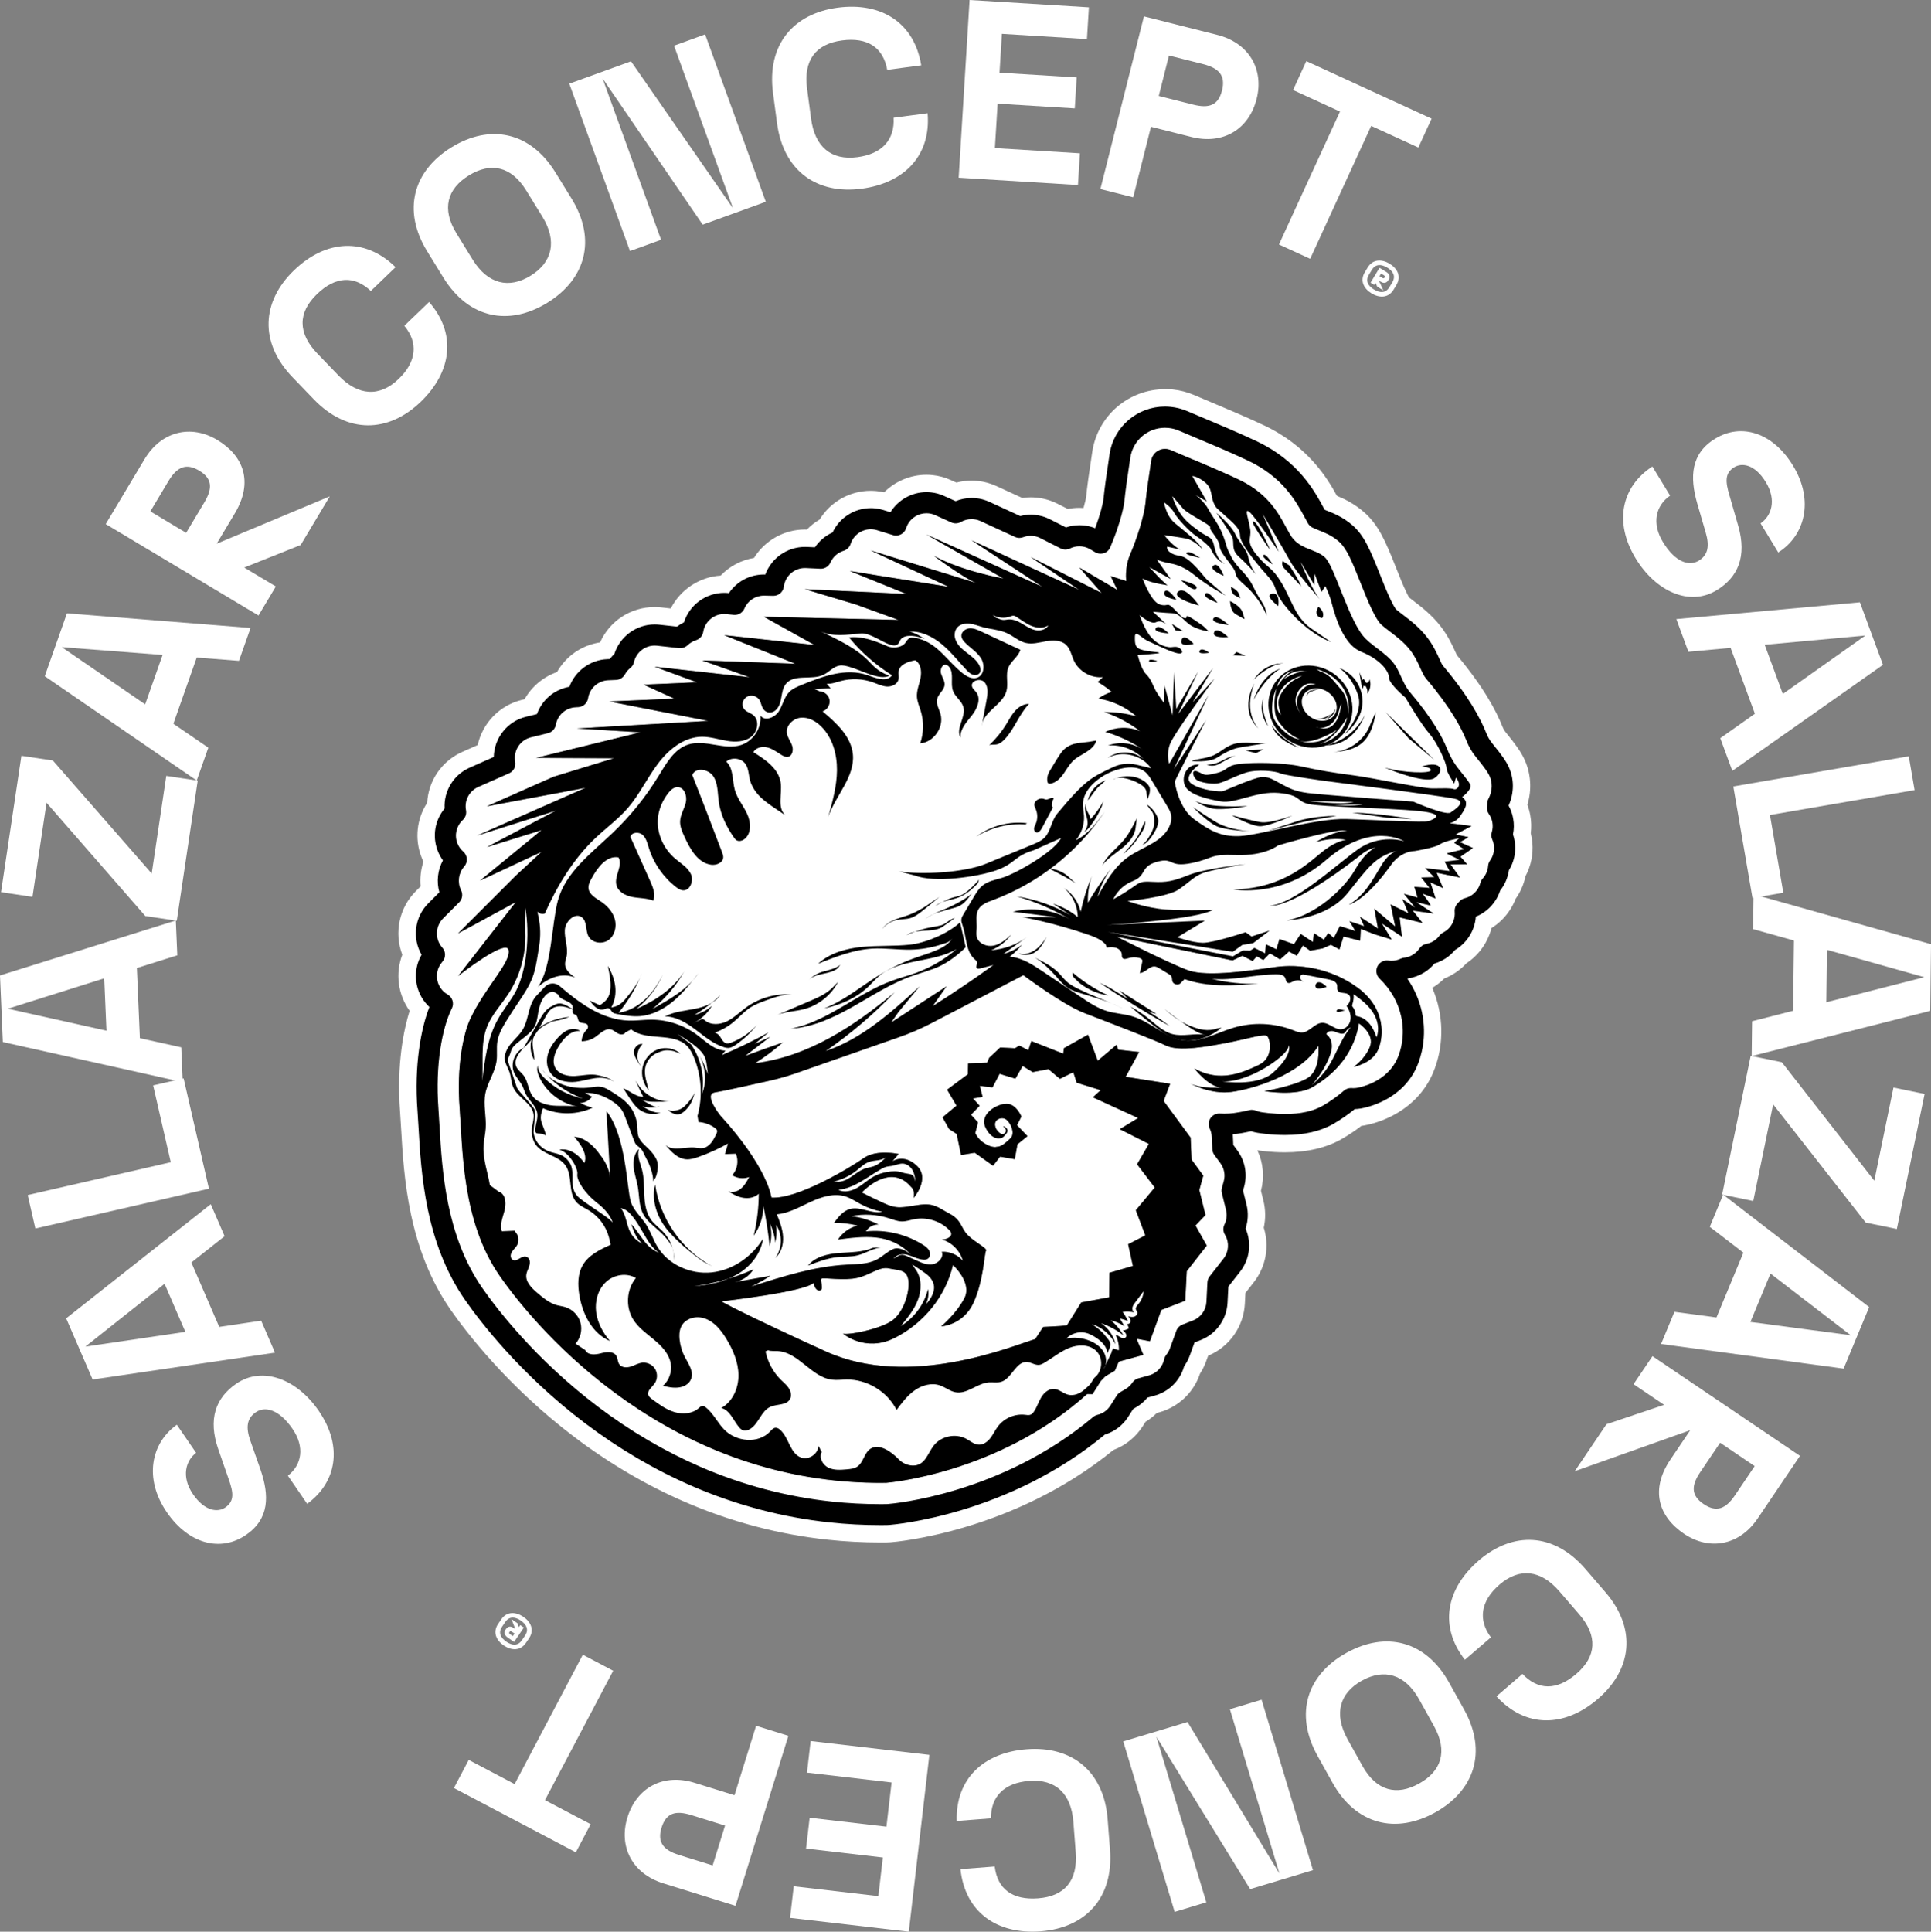 <?xml version="1.0" encoding="utf-8"?>
<!-- Generator: Adobe Illustrator 28.0.0, SVG Export Plug-In . SVG Version: 6.00 Build 0)  -->
<svg version="1.1" id="Camada_1" xmlns="http://www.w3.org/2000/svg" xmlns:xlink="http://www.w3.org/1999/xlink" x="0px" y="0px"
	 viewBox="0 0 888.58 888.8" style="enable-background:new 0 0 888.58 888.8;" xml:space="preserve">
<rect x="0" y="0" width="888.58" height="888.8" fill="#808080" stroke="none"/>
<style type="text/css">
	.st0{fill:#FFFFFF;}
</style>
<g>
	<g>
		<path class="st0" d="M141.35,691.92l-8.87-12.94c6.4-4.95,7.85-13.18,2.16-21.49c-6.29-9.17-12.76-10.55-16.92-7.7
			c-4.25,2.91-4.61,7.14-2.52,13.08l4.62,13.15c4.22,12.15,4.16,22.83-6.65,30.24c-11.49,7.87-26.24,4.37-36.43-10.5
			c-10.65-15.54-7.2-31.82,4.64-40.22l8.87,12.93c-4.69,3.5-7,10.9-1.44,19.01c5.56,8.11,11.57,8.39,14.85,6.14
			c4.34-2.98,3.74-6.96,1.59-13.01l-4.82-13.86c-4.76-13.77-1.25-23.55,8.31-30.1c12.07-8.27,27.92-2.12,37.98,12.56
			C157.96,665.63,154.8,682.13,141.35,691.92z"/>
		<path class="st0" d="M88.06,580.89l12.83,29.64l19.29-2.87l6.37,14.72l-83.92,12.35l-12.18-28.14l66.54-52.52l6.37,14.72
			L88.06,580.89z M75.73,590.69L39.27,619.6l46.03-6.79L75.73,590.69z"/>
		<path class="st0" d="M16.29,565.25l-3.53-15.4l65.82-15.1l-8.11-35.36l14.03-3.22l11.65,50.76L16.29,565.25z"/>
		<path class="st0" d="M62.99,445.4l1.39,32.27l19.04,4.22l0.69,16.02L1.32,479.45L0,448.81l80.91-25.27l0.69,16.02L62.99,445.4z
			 M47.97,450.14L3.59,464.12L49,474.23L47.97,450.14z"/>
		<path class="st0" d="M66.88,421.49l-45.46-52.12l-6.47,43.29l-14.47-2.16l9.38-62.74l14.47,2.16l45.48,52l6.71-44.91l14.47,2.16
			l-9.64,64.47L66.88,421.49z"/>
		<path class="st0" d="M90.53,302.55l-10.75,30.46l16.09,11.01l-5.34,15.12l-69.93-48.01l10.2-28.92l84.5,6.73l-5.34,15.12
			L90.53,302.55z M74.82,301.35l-46.39-3.59l38.37,26.32L74.82,301.35z"/>
		<path class="st0" d="M48.65,241.13l17.85-29.82c7.81-13.05,21.48-16.06,33.43-8.91c12.25,7.33,16.74,19.43,8.14,33.79l-8.35,13.96
			l52.04-21.77l-13.4,22.39l-25.98,10.36l14.56,8.71l-7.99,13.36L48.65,241.13z M94.01,231.19c3.91-6.53,3.72-11-2.4-14.67
			c-5.92-3.55-10.16-1.71-14.07,4.81l-8.35,13.96l16.47,9.86L94.01,231.19z"/>
		<path class="st0" d="M144.37,183.71l-9.74-10.12c-15.5-16.1-14.15-34.95,0.68-49.23c14.58-14.04,32.49-15.36,46.71-1.43
			l-11.38,10.96c-7.56-7.18-16.18-6.85-24.77,1.43c-8.85,8.52-8.87,17.96,0.14,27.32l9.74,10.12c9.01,9.36,18.85,10.12,27.7,1.6
			c8.35-8.04,9.01-16.8,2.61-24.45l11.38-10.96c12.8,14.64,10.48,32.15-3.85,45.95C178.75,199.18,159.87,199.82,144.37,183.71z"/>
		<path class="st0" d="M204.01,127.7l-7.37-11.96c-11.73-19.03-6.41-37.16,11.13-47.97c17.53-10.81,36.12-7.42,47.85,11.61
			l7.37,11.96c11.73,19.03,6.41,37.16-11.13,47.97C234.32,150.12,215.74,146.73,204.01,127.7z M244.18,126.85
			c9.96-6.14,12.36-15.86,5.36-27.22l-7.37-11.96c-7-11.36-16.46-13.09-26.42-6.95c-9.96,6.14-12.66,15.37-5.66,26.72l7.37,11.96
			C224.46,130.76,234.22,133,244.18,126.85z"/>
		<path class="st0" d="M261.97,38.5l28.39-10.3l46.94,67.63l-27.13-74.82l14.3-5.19l27.93,77.02l-29.05,10.53l-46.08-67.32
			l26.93,74.27l-14.3,5.19L261.97,38.5z"/>
		<path class="st0" d="M357.57,56.7l-1.85-13.92c-2.94-22.16,9.31-36.54,29.73-39.25c20.07-2.67,35.27,6.88,38.47,26.52l-15.66,2.08
			c-1.84-10.26-8.97-15.1-20.81-13.53c-12.18,1.62-17.78,9.21-16.07,22.09l1.85,13.92c1.71,12.88,9.18,19.32,21.36,17.7
			c11.48-1.53,17.21-8.19,16.6-18.14l15.66-2.08c1.63,19.38-10.61,32.11-30.33,34.73C376.1,89.53,360.52,78.85,357.57,56.7z"/>
		<path class="st0" d="M446.17,0l54.9,3.37l-0.9,14.6l-39.13-2.4l-1.1,17.87l35.51,2.18l-0.88,14.25l-35.51-2.18l-1.25,20.44
			l39.13,2.4l-0.9,14.6l-54.9-3.37L446.17,0z"/>
		<path class="st0" d="M526.4,7.54l33.7,8.5c14.75,3.72,21.57,15.94,18.16,29.44c-3.49,13.84-15.26,21.26-30.01,17.54l-18.61-4.69
			l-8.19,32.46l-15.09-3.81L526.4,7.54z M548.99,48.12c7.38,1.86,11.61,0.39,13.35-6.53c1.69-6.7-1.28-10.22-8.66-12.08l-15.77-3.98
			l-4.69,18.61L548.99,48.12z"/>
		<path class="st0" d="M616.61,51.33l-21.59-9.91l6.1-13.3l57.65,26.47l-6.1,13.29l-21.7-9.96l-28.08,61.16l-14.36-6.59
			L616.61,51.33z"/>
		<path class="st0" d="M639.43,121.33c3.51,2.11,5.56,5.77,3.15,9.77l-1.28,2.14c-2.41,4.01-6.6,3.9-10.11,1.78
			c-3.51-2.12-5.56-5.77-3.15-9.77l1.29-2.13C631.73,119.1,635.92,119.21,639.43,121.33z M632.27,133.21
			c2.69,1.62,5.36,1.8,7.12-1.13l1.28-2.14c1.76-2.92,0.36-5.2-2.33-6.82c-2.69-1.62-5.36-1.8-7.12,1.13l-1.29,2.13
			C628.18,129.31,629.58,131.59,632.27,133.21z M634.79,123.23l3.09,1.86c1.51,0.91,1.92,2.32,1.12,3.63
			c-0.93,1.54-2.12,1.81-3.63,0.9l-0.85-0.51l2.04,4.49l-2.82-1.7l-0.75-1.8l-0.59,0.99l-1.71-1.03L634.79,123.23z M636.05,127.83
			c0.53,0.32,0.85,0.29,1.15-0.2c0.22-0.36,0.11-0.7-0.42-1.01l-1.25-0.75l-0.73,1.21L636.05,127.83z"/>
		<path class="st0" d="M760.36,214.65l8.16,13.39c-6.65,4.6-8.54,12.74-3.31,21.34c5.78,9.5,12.18,11.22,16.48,8.6
			c4.4-2.68,4.99-6.88,3.22-12.93l-3.9-13.38c-3.56-12.36-2.92-23.02,8.27-29.84c11.89-7.25,26.43-2.95,35.81,12.44
			c9.8,16.09,5.47,32.16-6.8,39.91l-8.16-13.39c4.88-3.24,7.58-10.51,2.46-18.91c-5.11-8.4-11.1-9-14.5-6.93
			c-4.5,2.74-4.11,6.75-2.28,12.9l4.07,14.1c4.01,14-0.02,23.58-9.92,29.61c-12.49,7.61-28,0.61-37.25-14.58
			C742.37,240,746.42,223.69,760.36,214.65z"/>
		<path class="st0" d="M807.54,328.39l-11.18-30.3l-19.42,1.8l-5.55-15.04l84.47-7.72l10.61,28.77l-69.32,48.78l-5.55-15.04
			L807.54,328.39z M820.39,319.28l37.99-26.87l-46.33,4.25L820.39,319.28z"/>
		<path class="st0" d="M878.34,347.97l2.68,15.57l-66.55,11.45l6.15,35.76l-14.19,2.44l-8.83-51.33L878.34,347.97z"/>
		<path class="st0" d="M825.13,465.06l0.38-32.3l-18.78-5.25l0.19-16.03l81.66,22.96l-0.36,30.66l-82.17,20.81l0.19-16.03
			L825.13,465.06z M840.39,461.14l45.08-11.53l-44.8-12.58L840.39,461.14z"/>
		<path class="st0" d="M819.93,488.74l42.55,54.52l8.82-42.87l14.33,2.95l-12.78,62.13l-14.33-2.95l-42.58-54.4l-9.15,44.48
			l-14.33-2.95l13.14-63.85L819.93,488.74z"/>
		<path class="st0" d="M789.85,606.19l12.39-29.83l-15.47-11.88l6.15-14.81l67.21,51.75l-11.77,28.31l-84-11.33l6.15-14.81
			L789.85,606.19z M805.47,608.25l46.13,6.11l-36.88-28.37L805.47,608.25z"/>
		<path class="st0" d="M828.28,669.86l-19.46,28.8c-8.52,12.61-22.33,14.85-33.87,7.06c-11.83-8-15.65-20.32-6.27-34.19l9.11-13.48
			l-53.16,18.88l14.61-21.62l26.51-8.92l-14.06-9.5l8.72-12.89L828.28,669.86z M782.43,677.3c-4.26,6.3-4.32,10.78,1.59,14.78
			c5.72,3.87,10.05,2.27,14.31-4.03l9.11-13.48l-15.9-10.75L782.43,677.3z"/>
		<path class="st0" d="M729.55,721.9l9.17,10.64c14.6,16.93,12.21,35.67-3.39,49.12c-15.33,13.22-33.28,13.55-46.72-1.14
			l11.97-10.32c7.15,7.58,15.77,7.72,24.82-0.07c9.31-8.02,9.84-17.44,1.36-27.28l-9.17-10.64c-8.48-9.84-18.26-11.14-27.57-3.12
			c-8.78,7.57-9.92,16.28-3.96,24.27l-11.97,10.32c-11.98-15.33-8.7-32.68,6.37-45.67C696.06,704.56,714.95,704.96,729.55,721.9z"/>
		<path class="st0" d="M666.85,774.24l6.83,12.27c10.87,19.53,4.74,37.41-13.26,47.42c-18,10.01-36.42,5.8-47.28-13.74l-6.83-12.27
			c-10.87-19.53-4.74-37.41,13.26-47.42C637.57,750.49,655.99,754.71,666.85,774.24z M626.68,773.29
			c-10.23,5.69-13.05,15.3-6.57,26.96l6.83,12.27c6.48,11.66,15.85,13.81,26.08,8.12c10.23-5.69,13.34-14.79,6.85-26.45l-6.83-12.27
			C646.56,770.26,636.91,767.6,626.68,773.29z"/>
		<path class="st0" d="M604.18,860.49l-28.91,8.72l-43.14-70.12l22.97,76.2l-14.57,4.39l-23.65-78.44l29.58-8.92l42.3,69.76
			l-22.8-75.64l14.57-4.39L604.18,860.49z"/>
		<path class="st0" d="M509.7,837.06l1.08,14c1.72,22.29-11.31,35.97-31.85,37.56c-20.19,1.56-34.84-8.81-36.96-28.6l15.75-1.22
			c1.27,10.35,8.13,15.57,20.03,14.65c12.25-0.95,18.26-8.22,17.26-21.17l-1.08-14c-1-12.95-8.1-19.8-20.36-18.85
			c-11.55,0.89-17.64,7.23-17.57,17.21l-15.75,1.22c-0.56-19.44,12.36-31.48,32.2-33.01C493,803.25,507.98,814.77,509.7,837.06z"/>
		<path class="st0" d="M418.2,888.8l-54.64-6.36l1.69-14.53l38.94,4.53l2.07-17.78l-35.34-4.11l1.65-14.18l35.34,4.11l2.37-20.34
			l-38.94-4.53l1.69-14.53l54.63,6.36L418.2,888.8z"/>
		<path class="st0" d="M338.46,876.9l-33.19-10.33c-14.53-4.52-20.67-17.09-16.53-30.39c4.24-13.63,16.39-20.39,30.92-15.87
			l18.33,5.7l9.94-31.96l14.86,4.62L338.46,876.9z M318.11,835.15c-7.26-2.26-11.57-1.02-13.69,5.79
			c-2.05,6.59,0.72,10.28,7.99,12.54l15.53,4.83l5.7-18.33L318.11,835.15z"/>
		<path class="st0" d="M250.78,828.26l21.02,11.08l-6.82,12.94l-56.11-29.58l6.82-12.94l21.12,11.13l31.38-59.53l13.98,7.37
			L250.78,828.26z"/>
		<path class="st0" d="M231.83,757.12c-3.39-2.3-5.24-6.06-2.61-9.93l1.4-2.06c2.63-3.87,6.8-3.53,10.2-1.23s5.24,6.06,2.61,9.93
			l-1.4,2.06C239.4,759.76,235.23,759.42,231.83,757.12z M239.63,745.64c-2.6-1.77-5.25-2.09-7.17,0.73l-1.4,2.06
			c-1.92,2.82-0.64,5.17,1.96,6.94c2.6,1.77,5.25,2.09,7.17-0.73l1.4-2.06C243.51,749.76,242.23,747.41,239.63,745.64z
			 M236.57,755.47l-2.98-2.03c-1.46-0.99-1.79-2.42-0.92-3.69c1.01-1.49,2.22-1.69,3.67-0.7l0.82,0.56l-1.79-4.6l2.73,1.85
			l0.65,1.83l0.65-0.95l1.65,1.12L236.57,755.47z M235.57,750.8c-0.51-0.34-0.84-0.34-1.16,0.14c-0.24,0.35-0.14,0.69,0.36,1.03
			l1.2,0.82l0.8-1.17L235.57,750.8z"/>
	</g>
	<g>
		<path class="st0" d="M691.14,384.27c0.65-2.16,0.8-4.48,0.39-6.8c-0.38-2.13-1.22-4.09-2.41-5.78c0.06-0.61,0.1-1.24,0.1-1.89
			c0.12-0.23,0.24-0.47,0.36-0.71c2.25-4.7,2.3-9.97,0.14-14.46c-0.9-1.86-2.26-3.95-6.89-9.65c-1.4-1.72-2.55-3.71-3.42-5.92
			c-2.39-6.07-7.71-16.21-19.44-30.01c-0.56-0.65-1.23-2.14-1.95-3.72c-1.21-2.66-2.71-5.98-5.3-9.31
			c-3.07-3.94-6.77-6.76-10.03-9.25c-1.56-1.19-3.03-2.31-3.98-3.22c-0.17-0.19-1.28-1.51-3.35-5.91
			c-1.68-3.56-3.34-7.74-4.95-11.79c-4.3-10.82-6.76-16.65-11.31-20.59c-3.69-3.19-7.59-4.73-10.44-5.85
			c-0.87-0.34-2.02-0.8-2.54-1.09c-0.43-0.74-0.9-1.61-1.39-2.53c-4.05-7.52-10.84-20.09-28.65-28.45
			c-8.5-3.99-16.5-7.34-23.57-10.29c-2.88-1.21-5.61-2.35-8.07-3.41c-1.95-0.84-4.01-1.38-6.11-1.61c0,0,0,0,0,0
			c-11.19-1.19-21.29,6.59-22.99,17.72c-1.48,9.71-2.4,16.4-2.72,19.9c-0.37,4.1-2.97,12.67-5.92,19.52c-0.1,0.24-0.2,0.48-0.3,0.72
			l-2.31-1.36c-1.84-1.09-3.84-1.72-5.86-1.94c-2.74-0.29-5.52,0.2-7.99,1.41l-9.35-4.74c-1.63-0.82-3.34-1.32-5.06-1.5
			c-2.3-0.25-4.62,0.07-6.75,0.88l-15.91-7.32c-1.48-0.68-3.02-1.09-4.56-1.26c-3.1-0.33-6.22,0.35-8.88,1.89l-7.47-3.37
			c-1.45-0.65-2.95-1.05-4.46-1.21c-5.87-0.63-11.75,2.37-14.57,7.9c-0.38,0.75-0.69,1.52-0.93,2.29l-7.33-2.26
			c-0.92-0.28-1.84-0.47-2.77-0.57c-6.45-0.69-12.76,3.01-15.17,9.28c-0.1,0.25-0.18,0.5-0.27,0.75c-3.98,1.22-7.33,4.12-9.07,8.05
			l-6.65-0.31c-7.37-0.35-13.85,4.86-15.09,12.14c-0.04,0.21-0.07,0.43-0.1,0.64l-4.02-0.09c-6.04-0.14-11.47,3.44-13.78,8.88
			l-3.26-0.35c-0.01,0-0.02,0-0.03,0c-7.25-0.77-13.95,3.91-15.72,10.98c-0.1,0.41-0.19,0.82-0.25,1.24
			c-2.19,0.69-4.17,1.87-5.79,3.44l-10.17-1.12c-0.02,0-0.04,0-0.06-0.01c-7.32-0.78-14.08,4.01-15.77,11.19
			c-0.01,0.04-0.02,0.09-0.03,0.13c-1.51,1.2-2.78,2.7-3.72,4.41l-3.65,0.16c-7.02,0.3-12.77,5.53-13.82,12.37l-1.27,0.07
			c-6.86,0.39-12.39,5.48-13.55,12.03l-7.8,1.91c-7.17,1.75-11.91,8.58-11.04,15.91c0.04,0.31,0.08,0.62,0.14,0.93l-14.18,6.28
			c-6.26,2.77-9.69,9.48-8.44,16.07c-4.27,3.93-5.93,10.19-3.77,15.91c0.88,2.34,2.31,4.33,4.08,5.87
			c-3.96,4.44-4.85,10.91-2.14,16.28l-7.38,7.38c-5.13,5.13-5.72,13.25-1.38,19.07c0.27,0.36,0.56,0.71,0.86,1.05l-0.64,0.82
			c-4.55,5.83-4.03,14.14,1.22,19.35c0.94,0.93,1.97,1.71,3.07,2.34c-0.15,0.31-0.3,0.63-0.45,0.95
			c-4.09,8.73-7.86,25.92-6.19,47.99c0.18,2.33,0.33,4.98,0.49,7.78c1.18,20.57,2.96,51.67,20.6,76.98
			c6.48,9.3,24.74,33.34,54.15,55.56c15.21,11.49,31.39,20.99,48.11,28.24c19.89,8.62,40.75,14.14,62.01,16.4
			c8.42,0.9,17.05,1.3,25.63,1.18c0.31,0,0.62-0.02,0.93-0.04c2.23-0.17,53.74-4.53,97.26-41.14c3.66-0.87,6.9-3.14,8.96-6.41
			l2.89-4.57l2.35-1.37c1.93-1.12,3.57-2.67,4.8-4.51l4.9-1.35c4.07-1.12,7.45-3.94,9.29-7.74c0.52-1.07,0.89-2.18,1.14-3.32
			c1.04-1.26,1.88-2.7,2.46-4.3l2.97-8.16l4.81-1.86c5.38-2.08,9.04-7.13,9.33-12.89l0.45-8.95l6.37-8.15
			c3.64-4.65,4.12-11.03,1.22-16.18l-0.23-0.41c1.5-3.05,1.92-6.58,1.08-9.97l-1.92-7.79l0.81-2.93c1.2-4.31,0.36-8.94-2.29-12.55
			l-2.78-3.8l-0.26-5.72c-0.09-1.96-0.57-3.87-1.4-5.62c2.52,0.15,4.99,0.06,7.36-0.25c1.26-0.17,3.99-0.58,7.66-1.45
			c1.02,0.44,2.11,0.76,3.25,0.96c0.27,0.05,1.7,0.29,3.84,0.52c11.79,1.26,21.23-0.11,28.05-4.07c3.83-2.22,7.3-4.7,10.42-7.43
			c1.24,0.09,2.5,0.04,3.75-0.18c0.96-0.17,4.4-0.85,8.37-2.74c6.49-3.08,11.27-7.85,13.82-13.8c1.67-3.88,4.14-11.9,1.98-22
			c-1.62-7.54-5.5-14.35-11.33-19.98c0.2,0.03,0.4,0.05,0.6,0.08c2.71,0.29,5.42-0.19,7.84-1.34c2.13-0.23,4.23-0.93,6.13-2.11
			c1.81-1.12,3.32-2.6,4.46-4.31c3.59-0.66,6.87-2.66,9.11-5.7c3.15-1.61,5.71-4.36,7.03-7.86c0.8-2.12,1.07-4.33,0.88-6.47
			c0.34-0.34,0.67-0.69,0.97-1.05c3.57-0.86,6.77-3.06,8.85-6.28c0.86-1.34,1.48-2.78,1.87-4.26c1.01-1.13,1.86-2.43,2.5-3.86
			c0.69-1.56,1.09-3.19,1.21-4.83c2.01-2.8,3-6.28,2.69-9.83C692.19,387.27,691.78,385.71,691.14,384.27z M672.02,394.18l3.07,3.47
			l-7.6,0.11l4.32,5.99l-10.71-2.17l2.92,7.02l-5.82-2.6l2.42,7.41l-6.04-2.26c0,0,3.23,4.17,3.8,5.52l-6.7-1.6l8.04,5.27
			l-9.63-1.35l4.52,5.7l-10.56-2.59l1.06,8.85l-9.22-6.05l4.5,7.39l-7.79-2.38l-6.41-2.52l-0.28,5.42l-7.68-1.89l-1.85,5.9
			l-3.96-2.11l-3.76,1.66l-5.79,1.06l-3.28-2.4l-2.84,4.69l-3.62-1.89l-4.08,3.63l-4.69-2.84l-3.02,3.12l-3-1.72l-1.9,2.15
			l-4.75-2.39l-4.54,2.12l-53.28-10.93c0,0,23.62,12.1,32.82,15.47c1.5,0.55,3.33,0.91,5.39,1.13c10.53,1.12,26.95-1.57,35.19-2.67
			c3.52-0.47,7.68-0.58,12.15-0.11c8.03,0.86,17.08,3.61,25.3,9.63c12.79,9.36,12.21,22.09,9.44,28.53
			c-2.77,6.44-11.26,7.91-11.26,7.91s5.04-3.25,7.48-9.17c2.43-5.93-5.03-10.83-5.03-10.83c-2.75,16.4-14,25.04-21.46,29.37
			c-5.4,3.13-14.52,2.67-19.16,2.18c-1.77-0.19-2.89-0.38-2.89-0.38s13.04-2.12,19.6-5.83c6.56-3.71,5.24-15.01,5.24-15.01
			c-8.46,13.63-30.59,19.98-40.15,21.24c-2.03,0.27-4.05,0.24-5.98,0.03c-7.16-0.76-13.02-4-13.02-4c1.96,1.01,4.51,1.54,6.94,1.8
			c4.08,0.44,7.82,0.12,7.82,0.12c-0.21,0-0.42-0.02-0.63-0.04c-5.85-0.62-12.05-8.76-12.05-8.76c3.34,1.92,6.6,2.89,9.73,3.22
			c7.91,0.84,14.92-2.43,19.99-4.85c7.07-3.37,5.2-12.37,3.67-13.37c-0.16-0.11-0.4-0.17-0.7-0.2c-2.53-0.27-9.75,1.92-17.69,3.44
			c-7.01,1.34-16.75,3.16-23.44,2.44c-1.78-0.19-3.35-0.56-4.59-1.17c-5.88-2.88-27.67-11.11-37.71-15.04
			c-10.05-3.92-27.94-17.36-27.94-17.36l-42.2,22.02c-4.83,2.52-9.84,4.69-14.99,6.49l-47.07,16.46c-4.06,1.42-8.19,2.61-12.38,3.56
			c-8.14,1.84-21.64,4.86-25.33,5.42c-5.4,0.83,2.5,10.62,2.5,10.62c22.02,24.16,23.53,37.77,23.53,37.77
			c12.05,0.87,36.66-14.06,42.54-18.21c3.91-2.76,9.69-2.67,13.14-2.31c1.74,0.19,2.89,0.44,2.89,0.44l-2.96,3.4
			c0,0,2.07-1.45,5.1-1.13c1.84,0.2,4.04,1.05,6.34,3.29c6.07,5.92-1.64,14.7-1.64,14.7c0.89-3.7-1.22-5.17-1.22-5.17
			c-2.45-2.89-5.1-4.16-7.69-4.43c-7.7-0.82-14.92,7.07-14.92,7.07s3.62,1.89,9.94,4.82c2.52,1.17,4.35,1.74,6.13,1.93
			c2.68,0.29,5.22-0.3,9.76-0.97c2.11-0.31,3.74-0.37,5.12-0.22c3.56,0.38,5.46,2.11,9.49,4.23c5.59,2.94,5,6.44,8.35,9.85
			c3.35,3.41,9.16,6.01,8.38,7.2c-0.78,1.19-1.08,13.86-5.85,24.08c-4.77,10.22-14.78,10.69-14.78,10.69s6.88-5.68,10.66-12.91
			c3.78-7.23-5.24-15.33-5.24-15.33c-3.44,14.49-13.48,26.84-26.89,33.58c-4.68,2.35-8.99,2.82-12.61,2.44
			c-6.74-0.72-11.11-4.4-11.11-4.4c0.11,0.02,0.23,0.04,0.37,0.06c3.77,0.4,16.53-2.33,21.88-5.85c5.55-3.64,8.52-13.35,7.86-18.63
			c-0.66-5.29-4.48-4.64-8.94-5.62c-0.24-0.05-0.48-0.09-0.72-0.12c-4.17-0.45-8.08,3.13-13.77,4.45
			c-6.01,1.4-15.43-0.17-16.49,0.35c-1.07,0.51,1.39,5.28-0.92,5.47c-0.13,0.01-0.25,0.01-0.37,0c-1.99-0.21-2.42-3.52-2.42-3.52
			c-3.97,4.19-42.5,8.53-42.5,8.53s9.5,5.5,48.02,23.01c8.02,3.65,16.41,5.67,24.77,6.56c31.77,3.39,63.05-9.62,71.68-12.22
			l3.65-5.56l7.67-0.43l3.26-0.31c0,0,0,0,0,0l6.6-10.55l12.83-2.35l0.15-11.31l10.78-3.12l-2.18-9.99l7.91-4.09l-4.38-11.56
			l8.71-10.47l-8.12-10.68l5.42-9.37l-13.39-6.78l8.43-5.14l-20.82-9.54l3.61-3.28l-11.04-3.42l-1.56-4.84l-6.18,3.04l-5.27-4.46
			l-7.22,1.36l-4.64-2.8l-3.34,5.82l-7.28-2.23l-3.25,6.24l-5.86-0.69l1.28,5.09l-4.4,0.69l3.05,3.4l-3.99,4.1c0,0,0,0,0,0
			l3.24,3.54l-1.28,4.93c0.81,1.61,1.91,3.03,3.37,4.09c2.02,1.47,3.71,2.13,5.16,2.28c0.26,0.03,0.5,0.04,0.74,0.04
			c0.5-0.11,0.99-0.18,1.45-0.19c2.13-0.56,3.65-2.21,5.02-3.39c0.25-0.28,0.51-0.55,0.8-0.83c0.82-1.17,0.79-2.79,0.29-4.33
			c-0.04-0.11-0.08-0.23-0.12-0.35c-0.54-1.47-1.48-2.82-2.45-3.56c-0.46-0.35-1.01-0.55-1.58-0.61c-0.11-0.01-0.23-0.02-0.35-0.02
			c-0.07,0-0.14,0-0.21,0.01c-0.07,0-0.14,0.01-0.21,0.02c-0.18,0.02-0.37,0.06-0.56,0.1c-0.02,0-0.04,0.01-0.05,0.01
			c-0.04,0.01-0.08,0.03-0.12,0.04c-1.07,0.35-1.95,1.19-2.08,2.42c-0.03,0.74,0.17,1.45,0.32,1.87c0.05,0.12,0.09,0.24,0.15,0.36
			c0,0,0,0,0,0c0.01,0.01,1.36,2.31,2.83,2.47c0.37,0.04,0.75-0.06,1.12-0.36v0c1.83-1.52-0.73-3.17-0.73-3.17
			c0.06,0,0.11,0,0.17,0.01c1.05,0.11,2.07,1.41,1.84,2.3c-0.25,0.93-1.5,2.29-2.15,2.72c-0.28,0.19-1.18,0.57-2.37,0.44
			c-1.53-0.16-3.56-1.18-5.37-4.55c-3.22-6,3.92-10.78,8.87-11.3c0.39-0.04,0.76-0.04,1.12,0c4.2,0.45,6.32,5.86,6.32,5.86
			l-2.01,3.98c0,0,0,0,0,0l4.83,5.03l-4.63,3.76l-1.23,6.84l-6.76-1.16l-3.23,4.19l-8.41-6c-0.01,0-0.02,0-0.03-0.01l-6.29,1.08
			l-2.01-9.7l-3.51-2.3l-2.99-5.36l6.43-5.37l-4.33-7.35l9.54-7.08l0.13-5.01l8.73-0.33l0.99-2.27l5.03-4.71l6.81,0.34l2.02-1.23
			l4.12,2.16l0,0c0,0,0,0,0,0l1.4-4.24l14.68,5.8l0.28-2.51l11.1-6.22l4.5,11.98l8.65-7.33l0.75,2.25l9.64,1.07l-6.21,11.4
			l20.47,3.21l-2.99,7.89l12.41,16.88l0.45,10.13l5.39,7.36l-1.84,6.62l2.85,11.52l-4.61,4.81l5.21,9.25l-9.22,11.79l-0.69,13.57
			l-11.01,4.25l-5.24,14.4l-5.75-1.1c-0.09,0.11-0.18,0.23-0.27,0.34l3,7.03l-11.32,3.11l-1.86,4.2l-4.27,2.48
			c-0.71,0.75-1.43,1.5-2.15,2.23l-3.82,6.05l-2.46-0.06c-41.1,36.89-92.53,40.85-92.53,40.85c-8.23,0.11-16.19-0.28-23.89-1.1
			c-85.28-9.09-137.75-70.95-153.83-94.03c-17.54-25.16-17.06-58.35-18.51-77.51c-1.45-19.16,1.79-34.16,4.85-40.69
			c6.9-14.74,18.62-25.82,17.74-31.69c-0.11-0.74-0.56-1.1-1.26-1.18c-4.89-0.52-22.02,13.02-22.02,13.02l26.54-34l-26.57,14.41
			L237.26,403l11.99-11.07l-28.37,13.27l28.36-23.24l-25.14,7.79l31.77-16.78l-36.31,11.5l49.95-22l-45.49,8.54l30.8-13.64
			l27.78-8.49l-35.94-0.16l48.07-11.76l-29.35-1.78l60.54-3.48l-45.67-8.95l30.06-1.29L296.09,315l24.64-1.07l-19.49-7.15
			l43.69,4.82l-21.76-7.72l42.82,1.51l-32.76-13.15l41.62,4.53l-23.33-12.98l61.93,1.44l-19.61-7.11l-23.46-7.03l46.78,2.2
			l-26.09-10.56l45.49,7.26l-35.88-16.72l48.86,15.06c-6.04-2.26-19.76-12.59-19.76-12.59c13.27,7.25,31.95,10.41,31.95,10.41
			l-35.47-20.24L479.69,270l-32.61-21.4l49.51,22.78l-22.3-15.08l32.7,16.58l-10.3-11.75l17.49,10.3l-3.09-6.39l7.22,2.31
			c0,0-0.94-5.96,1.82-12.4c2.77-6.44,6.42-17.09,7.04-23.96c0.36-3.98,1.62-12.52,2.61-19.01c0.53-3.49,3.71-5.75,7-5.4
			c0.63,0.07,1.26,0.23,1.88,0.49c8.49,3.66,19.51,8.02,31.21,13.51c15.59,7.32,19.61,18.21,23.72,25.27
			c4.11,7.06,11.31,6.45,15.95,10.47c4.65,4.02,11.25,30.2,18.97,37.69c3.85,3.74,9.46,6.86,12.69,11c3.23,4.14,4.07,9.3,7.64,13.51
			c10.57,12.44,15.08,21.08,16.98,25.9c1.39,3.52,3.28,6.83,5.67,9.77c2.22,2.73,4.56,5.73,5.08,6.79c1.03,2.13-3.79,5.77-3.79,5.77
			c3.9,2.56,0.61,6.47-0.95,8.84c-1.56,2.38-4.76,3.19-4.76,3.19l10.09,1.28l-7.4,3.88l5.98,1.25l-3.92,2.28l5.99,2.71
			L672.02,394.18z"/>
		<g>
			<g>
				<path d="M634.16,482.95c2.77-6.44,3.35-19.16-9.44-28.53c-12.79-9.36-27.61-10.83-37.45-9.52s-31.38,4.9-40.58,1.54
					c-9.2-3.37-32.82-15.47-32.82-15.47l53.28,10.93l4.54-2.12l4.75,2.39l1.9-2.15l3,1.72l3.02-3.12l4.69,2.84l4.08-3.63l3.62,1.89
					l2.84-4.69l3.28,2.4l5.79-1.06l3.76-1.66l3.96,2.11l1.85-5.9l7.68,1.89l0.28-5.42l6.41,2.52l7.79,2.38l-4.5-7.39l9.22,6.05
					l-1.06-8.85l10.56,2.59l-4.52-5.7l9.63,1.35l-8.04-5.27l6.7,1.6c-0.57-1.35-3.8-5.52-3.8-5.52l6.04,2.26l-2.42-7.41l5.82,2.6
					l-2.92-7.02l10.71,2.17l-4.32-5.99l7.6-0.11l-3.07-3.47l5.77-3.98l-5.99-2.71l3.92-2.28l-5.98-1.25l7.4-3.88l-10.09-1.28
					c0,0,3.2-0.81,4.76-3.19c1.56-2.38,4.85-6.28,0.95-8.84c0,0,4.81-3.64,3.79-5.77c-0.51-1.07-2.86-4.06-5.08-6.79
					c-2.39-2.94-4.28-6.25-5.67-9.77c-1.9-4.83-6.41-13.47-16.98-25.9c-3.58-4.21-4.42-9.37-7.64-13.51
					c-3.23-4.14-8.83-7.25-12.69-11c-7.71-7.49-14.32-33.67-18.97-37.69s-11.85-3.4-15.95-10.47c-4.1-7.06-8.12-17.95-23.72-25.27
					c-11.7-5.49-22.71-9.85-31.21-13.51c-3.86-1.66-8.24,0.75-8.88,4.9c-0.99,6.49-2.25,15.03-2.61,19.01
					c-0.63,6.87-4.28,17.53-7.04,23.96c-2.77,6.44-1.82,12.4-1.82,12.4l-7.22-2.31l3.09,6.39l-17.49-10.3l10.3,11.75l-32.7-16.58
					l22.3,15.08l-49.51-22.77l32.61,21.4l-53.42-24.09l35.47,20.24c0,0-18.68-3.16-31.95-10.41c0,0,13.72,10.33,19.76,12.59
					l-48.86-15.06L436.56,270l-45.49-7.26l26.08,10.56l-46.78-2.2l23.46,7.03l19.61,7.11l-61.93-1.44l23.33,12.98l-41.62-4.53
					l32.76,13.15l-42.82-1.51l21.76,7.72l-43.69-4.82l19.49,7.15L296.09,315l14.22,6.45l-30.06,1.29l45.67,8.95l-60.55,3.48
					l29.35,1.78l-48.07,11.76l35.94,0.16l-27.78,8.49l-30.8,13.64l45.49-8.54l-49.95,22l36.31-11.5l-31.77,16.78l25.14-7.79
					l-28.36,23.24l28.37-13.27L237.26,403l-26.48,26.48l26.57-14.41l-26.54,34c0,0,22.4-17.7,23.29-11.84
					c0.89,5.86-10.83,16.95-17.74,31.69c-3.06,6.54-6.3,21.54-4.85,40.69c1.45,19.16,0.97,52.35,18.51,77.51
					c17.54,25.16,78.32,96.42,177.73,95.13c0,0,51.43-3.96,92.53-40.85l2.46,0.06l3.82-6.05c0.72-0.73,1.44-1.47,2.15-2.23
					l4.27-2.48l1.85-4.2l11.32-3.11l-3-7.03c0.09-0.11,0.18-0.23,0.27-0.34l5.74,1.1l5.24-14.4l11.01-4.25l0.69-13.57l9.22-11.79
					l-5.21-9.25l4.61-4.81l-2.84-11.52l1.84-6.62l-5.39-7.36l-0.45-10.13l-12.41-16.88l2.99-7.89l-20.47-3.21l6.21-11.4l-9.64-1.07
					l-0.75-2.25l-8.65,7.33l-4.5-11.98l-11.1,6.22l-0.28,2.51l-14.68-5.8l-1.39,4.24c0,0,0,0,0,0l-4.12-2.16l-2.02,1.22l-6.81-0.34
					l-5.03,4.71l-0.99,2.27l-8.73,0.33l-0.13,5.01l-9.54,7.08l4.33,7.35l-6.43,5.37l2.99,5.36l3.51,2.3l2.01,9.7l6.29-1.08
					c0.01,0,0.02,0,0.03,0.01l8.41,6l3.23-4.19l6.76,1.16l1.23-6.84l4.63-3.76l-4.83-5.03c0,0,0,0,0,0l2.01-3.98
					c0,0-2.5-6.37-7.45-5.86c-4.95,0.51-12.09,5.3-8.87,11.3c3.22,6,7.1,4.54,7.74,4.11c0.64-0.43,1.9-1.79,2.15-2.72
					c0.25-0.93-0.9-2.32-2.01-2.3c0,0,2.56,1.65,0.73,3.17l0,0l0,0l0,0c-1.83,1.51-3.95-2.1-3.96-2.11c0,0,0,0,0,0
					c-0.06-0.12-0.1-0.24-0.15-0.36c-0.15-0.41-0.36-1.13-0.32-1.87c0.13-1.23,1.01-2.08,2.08-2.42c0.04-0.01,0.08-0.03,0.12-0.04
					c0.02-0.01,0.04-0.01,0.05-0.01c0.19-0.05,0.38-0.08,0.56-0.1c0.07-0.01,0.14-0.01,0.22-0.02c0.07-0.01,0.14-0.01,0.21-0.01
					c0.69,0.01,1.37,0.21,1.93,0.63c0.97,0.74,1.91,2.09,2.45,3.56c0.03,0.12,0.07,0.23,0.12,0.35c0.5,1.54,0.53,3.16-0.29,4.33
					c-0.29,0.27-0.55,0.55-0.8,0.83c-1.37,1.17-2.89,2.82-5.02,3.39c-0.46,0.01-0.95,0.08-1.45,0.19c-1.61,0.02-3.52-0.59-5.91-2.32
					c-1.46-1.06-2.56-2.48-3.37-4.09l1.28-4.93l-3.24-3.54c0,0,0,0,0,0l3.99-4.1l-3.05-3.4l0,0l4.4-0.69l-1.28-5.09l5.86,0.69
					l3.25-6.24l7.28,2.23l3.34-5.82l4.64,2.8l7.22-1.36l5.27,4.46l6.18-3.04l1.56,4.84l11.04,3.42l-3.61,3.28l20.82,9.54l-8.43,5.14
					l13.39,6.78l-5.42,9.37l8.12,10.68l-8.71,10.47l4.38,11.56l-7.91,4.09l2.18,9.99l-10.78,3.12l-0.15,11.31l-12.83,2.35
					l-6.6,10.55c0,0,0,0,0,0l-3.26,0.31l-7.67,0.43l-3.65,5.56l0,0l0,0c-10.9,3.29-57.93,23.17-96.45,5.66
					c-38.52-17.51-48.02-23.01-48.02-23.01s38.53-4.33,42.5-8.53c0,0,0.48,3.71,2.78,3.53c2.31-0.19-0.15-4.95,0.92-5.47
					c1.07-0.51,10.48,1.05,16.49-0.35c6.01-1.4,10.04-5.31,14.49-4.33c4.45,0.98,8.28,0.33,8.94,5.62
					c0.66,5.29-2.31,14.99-7.86,18.63c-5.55,3.64-19.04,6.44-22.25,5.79c0,0,10.31,8.71,23.71,1.97
					c13.4-6.74,23.45-19.09,26.89-33.58c0,0,9.01,8.1,5.23,15.33c-3.78,7.23-10.66,12.91-10.66,12.91s10.02-0.47,14.78-10.69
					c4.77-10.22,5.07-22.89,5.85-24.08c0.78-1.19-5.04-3.79-8.38-7.2c-3.35-3.41-2.75-6.9-8.35-9.85c-5.59-2.94-7.07-5.13-14.61-4
					c-7.54,1.12-9.56,1.98-15.88-0.95c-6.33-2.94-9.94-4.82-9.94-4.82s12.9-14.11,22.61-2.64c0,0,2.11,1.47,1.22,5.17
					c0,0,7.7-8.78,1.64-14.7c-6.07-5.92-11.44-2.17-11.44-2.17l2.96-3.4c0,0-10.15-2.29-16.03,1.86
					c-5.88,4.15-30.48,19.08-42.54,18.21c0,0-1.51-13.61-23.53-37.77c0,0-7.9-9.79-2.5-10.62c3.7-0.57,17.19-3.58,25.33-5.42
					c4.19-0.95,8.32-2.14,12.38-3.56l47.06-16.46c5.15-1.8,10.15-3.97,14.99-6.49l42.2-22.02c0,0,17.89,13.44,27.94,17.36
					c10.05,3.92,31.84,12.15,37.71,15.04c5.88,2.88,19.14,0.42,28.03-1.27c8.88-1.7,16.86-4.23,18.38-3.23
					c1.53,1,3.39,10-3.67,13.37c-7.07,3.37-17.9,8.41-29.71,1.62c0,0,6.65,8.73,12.67,8.8c0,0-9.51,0.8-14.76-1.92
					c0,0,9.44,5.22,19,3.97c9.56-1.25,31.69-7.61,40.15-21.23c0,0,1.32,11.31-5.24,15.01c-6.56,3.71-19.6,5.83-19.6,5.83
					s14.59,2.54,22.05-1.8c7.46-4.33,18.71-12.97,21.46-29.37c0,0,7.47,4.9,5.03,10.83c-2.43,5.93-7.48,9.17-7.48,9.17
					S631.39,489.38,634.16,482.95z"/>
			</g>
			<g>
				<path d="M491.33,265.73"/>
			</g>
			<g>
				<path d="M650.54,429.12"/>
			</g>
			<g>
				<path d="M633.66,460.04"/>
			</g>
			<g>
				<g>
					<path class="st0" d="M646.81,321.07c0,0-7.65-6.47-7.61-9.12c0.04-2.65-3.33-8.25-12.92-12.12
						c-9.6-3.87-13.05-21.18-13.91-23.94c-0.86-2.75-2.47-6.23-2.47-6.23l-1.78,2.72l-3.21-8.42l-0.07,5.29l-6.33-10.71
						c0,0,5.56,14.09,9.82,18.34c0,0-11.69-13.26-14.55-18.53S581,236.38,581,236.38l7.45,17.51c0,0-10.81-16.08-13.48-18.31
						s-0.31,3.44,0.34,7.99c0.65,4.56-2.27,5.31,2.96,11.77c5.23,6.46,6.85,5.1,11.58,13.06c4.73,7.96,6.02,15.36,13.32,20.64
						l9.28,6.33c0,0-8.97-2.97-18.51-13.6c-9.54-10.63-4.58-10.04-10.88-17.09c-6.3-7.05-12.49-15-12.46-18.37
						c0.03-3.38-3.42-5.89-7.05-9.24c-3.63-3.35-4.02-3.12-5.22-6.1s-0.44-6.36-3.95-9.15s-5.71-2.77-5.71-2.77l6.67,11.66
						l-5.14-2.89c0,0,3.96,2.84,5.9,6.54s4.78,6.78,6.79,12.22c2.01,5.45,0.88,4.22,3.79,9.77c2.91,5.55,6.86,6.93,10.24,14
						c3.37,7.07,5.12,7,6.06,12.96c0,0-3.1-7.86-9.73-13.66c-6.63-5.81-3.47-4.7-5.63-8.07c-2.16-3.36-6.25-7.5-6.38-10.26
						c-0.13-2.76-3.88-6.67-4.28-7.91c-0.4-1.24,0.62-0.57-1.14-1.96c-1.76-1.39-9.95-5.56-11.54-7.57s-4.83-5.59-4.83-5.59
						s1.1,3.88,3.49,7.63c2.39,3.75,5.67,6.15,9.13,8.66c3.45,2.51,5.5,2.39,6.33,5.37c0.83,2.97,1.31,7.41,5.27,9.52
						c0,0-4.06-1.17-6.71-7.32c0,0-2.59-2.92-6.16-5.25c-3.56-2.34-9.07-8.38-10.49-11.01c-1.43-2.64-4.65-4.75-4.65-4.75
						s0.83,6.13,5.08,9.65s11.04,8.7,12.58,11.9c0,0-3.8-4.19-7.47-4.9c-3.66-0.71-10.14-1.56-10.14-1.56s4.54,5.65,7.54,6.64
						l-6.15-1.36c0,0-0.67,1.74,2.44,3.3c3.11,1.56,4.34-0.31,9.5,4.78s4.21,5.43,8.45,8.95c4.25,3.52,3.63,3.35,6.57,5.53
						c0,0-8.25-4.44-14.42-9.46s-10.46-5.17-12.77-5.71c-2.31-0.54-3.89-1.09-4.4-1.43c-0.51-0.33,6.26,8.96,6.26,8.96l-9.78-5.45
						c0,0,7.83,8.78,8.96,8.55c1.12-0.23-7.32-0.68-12.13-3.35c0,0,3.79,10.5,7.74,11.88c3.95,1.38,3.26-1.26,6.37,1.75
						s3.87,4.47,5.44,4.66c1.58,0.19-1.09-2.78,4.34,0.79c5.43,3.56,4.87,3.68,6.51,5.24c0,0-3.44-0.31-7.28-2.22
						s-5.56-5.95-9.33-6.12c-3.77-0.17-9.01-0.7-9.01-0.7l6.46,6.06c0,0-2.5-2.49-5.02-1.23c-2.52,1.26-7.57-3.27-7.57-3.27
						s2.15,6.75,5.46,10.38c3.31,3.63,6.8,4.22,8.16,4.38s3.09-0.64,4.62,0.36c1.53,1,2.22,2.91-0.66,2.48
						c-2.87-0.43-11.52-4.64-14.12-5.86c-2.6-1.22-5.61-5.14-5.64-1.76c-0.03,3.38-0.05,5.31,3.86,6.17
						c3.91,0.87,6.67,0.73,7.34,1.18c0.68,0.45-9.9,1.03-9.9,1.03s1.51,6.58,3.89,8.87c2.38,2.29,3.19,5.49,4.56,7.85
						c1.37,2.35,3.59,5.27,3.59,5.27l0.22-8.11l3.76,13.88l0.7-19.93l0.93,15.45l0.09,1.49l10.06-17.19l-9.26,19.66l16.11-21.23
						l-9.34,15.72l10.05-10.88c0,0-18.79,25.3-20.55,30.21c-1.77,4.91-0.33,9.01-0.33,9.01l18.06-31.6l-15.88,34l14.81-22.57
						c0,0-14.41,27.69-14.4,28.42c0.01,0.73,1.78,12.09,8.85,17.22s12.11,8.19,21.11,7.78s35.07-8.31,49.09-7.85
						s35.81,1.65,37.72,0.96s8.98-3.33-4.93-4.69c-13.91-1.36-44.65-1.87-50.35-3.18c-5.7-1.31-3.35-4.14-13.66-5.08
						s-20.06,5.04-26.6,3.91c-6.54-1.13-14.26-3.05-16.38-6.86c-2.11-3.81,0.15-10.58,6.4-10.12c0,0-8.18,5.8-3.42,8.92
						s13.37,3.67,14.32,3.33c0.95-0.34,14.65-6.41,17.85-6.49c3.21-0.08,4.23,0.59,8.69,3.03c4.47,2.44,6.89,3.55,12.47,4.3
						c5.58,0.75,48.61,3.98,48.61,3.98s14.89,6.53,17.11,5c2.22-1.54,7.66-5.01,1.96-6.32c-5.7-1.31-59.9-8.23-59.9-8.23
						s-18.71-2.57-20.52-3.51c-1.81-0.94-10.54-2.06-16.16-0.16c-5.62,1.9-10.04,4.58-12.91,4.88c-2.87,0.3-8.17-0.5-9.64-1.96
						c-1.47-1.45-2.34-4.94,1.04-3.44c3.39,1.5,2.6,1.95,8.34,0.61c5.73-1.34,4.06-3.4,10.6-4.21s20.05-0.68,28.33,1.11
						c8.29,1.8,14.83,2.93,24.01,4.1c9.18,1.17,31.46,6.07,36.58,6.04c5.12-0.04,8.16-0.23,9.74,0.32s3.88-1.84,1.04-5.28
						l-0.83,2.74c0,0-3.59-5.27-3.54-7.18s-3.97-11.34-8-15.93C653.65,332.85,646.81,321.07,646.81,321.07z"/>
				</g>
				<g>
					<ellipse transform="matrix(0.549 -0.836 0.836 0.549 0.423 650.67)" cx="602.8" cy="324.94" rx="18.55" ry="19.67"/>
				</g>
				<g>
					<path d="M637.05,353.15c0,0,18.55,7.8,23,4.9c4.45-2.9,4.12-8.44-5.95-5.36c0,0,4.59,0.22,4.32,1.74
						C658.16,355.95,645.94,355.7,637.05,353.15z"/>
				</g>
				<g>
					<polygon points="637.63,327.67 660.08,349.69 648.19,339.7 					"/>
				</g>
				<g>
					<path d="M583.41,341.86c-2.64,0.69-11.04-0.93-15.59,0.45c-4.55,1.38-6.55,4.44-10.82,5.76c-4.27,1.33-7.65,1.29-8.65,2.09
						c0,0,7.94,0.84,11.7-1.55c3.75-2.39,6.28-3.65,8.64-4.29C571.04,343.7,583.41,341.86,583.41,341.86z"/>
				</g>
				<g>
					<polygon points="581.52,344.75 573.13,345.31 577.93,346.52 					"/>
				</g>
				<g>
					<path d="M568.59,347.8c0,0-2.25,0.1-4.89,1.53c-2.64,1.43-5.05,2.51-8.43,2.48c0,0,2.69,1.29,5.47-0.2c2.79-1.49,3.62-2,3.62-2
						S567.18,347.98,568.59,347.8z"/>
				</g>
				<g>
					<path d="M594.74,375.27c0,0-10.22,3.73-14.61,3.03c-4.4-0.7-13.42-3.22-13.42-3.22s8.65,4.95,12.93,5.08
						C583.91,380.31,594.74,375.27,594.74,375.27z"/>
				</g>
				<g>
					<path d="M574.11,370.84c0,0-18.29,1.23-24.34-2.5c0,0,4.8,3.8,10.41,3.92C567.07,372.41,574.11,370.84,574.11,370.84z"/>
				</g>
				<g>
					<path d="M566.04,276.57c0,0,4.86,2.22,5.78,5.25c0.92,3.03,0.92,3.03,0.92,3.03s-4.45-2.11-5.2-3.17
						C565.97,279.47,566.04,276.57,566.04,276.57z"/>
				</g>
				<g>
					<path d="M566.48,270.03c0,0,3.09,1.41,3.67,3.33c0.59,1.93,0.59,1.93,0.59,1.93s-2.83-1.34-3.3-2.01
						C566.43,271.87,566.48,270.03,566.48,270.03z"/>
				</g>
				<g>
					<path d="M559.74,235.96c0,0,6.63,5.44,8.6,9.65c1.97,4.21,5.33,7.14,6.03,10.51c0.7,3.37,1.86,5.77,3.56,8.16
						c0,0-3.66-4.41-7.7-7.97c-4.04-3.56-1.99-6.4-3.23-9.22C565.75,244.28,559.74,235.96,559.74,235.96z"/>
				</g>
				<g>
					<path d="M608.47,284.33c0,0,1.71-2.33-1.73-5.14c0,0-1.42,1.8-0.78,3.5C606.62,284.38,608.47,284.33,608.47,284.33z"/>
				</g>
				<g>
					<path d="M590.26,258.17l3.1,2.03c0,0,4.65,7.06,5.39,9.54c0,0-6.09-6.54-7.74-8.18S590.26,258.17,590.26,258.17z"/>
				</g>
				<g>
					<path d="M584.52,253.13c0,0-5.22-12.35-7.7-13.24S584.52,253.13,584.52,253.13z"/>
				</g>
				<g>
					<path d="M585.66,259.71c0,0-3.08-5.3-4.25-4.34C580.24,256.33,585.66,259.71,585.66,259.71z"/>
				</g>
				<g>
					<path d="M588.21,278.86c0,0,1.09-6.38-2.83-5.68C581.46,273.89,588.21,278.86,588.21,278.86z"/>
				</g>
				<g>
					<path d="M563.11,264.94c0,0-2.24-6.57-4.72-4.74S563.11,264.94,563.11,264.94z"/>
				</g>
				<g>
					<path d="M552.33,256.68c-0.63-0.14-4.65-3.46-6.23-2.43C544.51,255.28,552.33,256.68,552.33,256.68z"/>
				</g>
				<g>
					<path d="M543.41,266.94c0,0,8.4,1.91,7.15,3.8C549.32,272.64,543.41,266.94,543.41,266.94z"/>
				</g>
				<g>
					<path d="M541.34,275.96c0,0-4.15-6.18-5.48-3.6C534.52,274.95,541.34,275.96,541.34,275.96z"/>
				</g>
				<g>
					<path d="M560.27,277.35c0,0-4.36-6.03-5.64-4.14C553.35,275.1,560.27,277.35,560.27,277.35z"/>
				</g>
				<g>
					<path d="M551.77,278.62c0,0-6.35-9.43-9.67-6.35C538.78,275.36,551.77,278.62,551.77,278.62z"/>
				</g>
				<g>
					<path d="M565.39,287.56c0,0-5.55-5.24-7-3.02C556.94,286.75,565.39,287.56,565.39,287.56z"/>
				</g>
				<g>
					<path d="M565.14,293.12c0,0-5.24-5.15-6.45-2.19C557.47,293.89,565.14,293.12,565.14,293.12z"/>
				</g>
				<g>
					<polygon points="573.21,301.72 569,300 567.41,301.5 570.31,301.61 					"/>
				</g>
				<g>
					<path d="M549.28,296.24c0,0-4.58-5.27-5.6-1.69C542.67,298.14,549.28,296.24,549.28,296.24z"/>
				</g>
				<g>
					<polygon points="539.28,287.05 544.44,290.44 540.97,290.1 					"/>
				</g>
				<g>
					<path d="M537.79,291.42c0,0-4.41-4.47-5.89-2.41S537.79,291.42,537.79,291.42z"/>
				</g>
				<g>
					<path d="M532.55,304.12c0,0-3.7-1.21-3.83-0.08C528.59,305.16,532.55,304.12,532.55,304.12z"/>
				</g>
				<g>
					<path d="M556.44,300.34c0,0-3.46-2.73-4.44-0.88C551.02,301.31,556.44,300.34,556.44,300.34z"/>
				</g>
				<g>
					
						<ellipse transform="matrix(0.549 -0.836 0.836 0.549 3.039 653.641)" class="st0" cx="606.86" cy="324.01" rx="6.99" ry="8.45"/>
				</g>
				<g>
					<path d="M616.34,307.39c0,0,9.03,2.89,10.51,13.21c1.48,10.32-8.2,17.31-8.2,17.31s9.26-9.7,6.16-18.45
						S616.34,307.39,616.34,307.39z"/>
				</g>
				<g>
					<path d="M628.18,328.75c0,0-5.3,11.82-18.21,14.09C609.97,342.84,621.99,344.48,628.18,328.75z"/>
				</g>
				<g>
					<path d="M590.67,305.27c0,0-8.01-0.92-13.75,7.45C576.92,312.72,584.54,305.2,590.67,305.27z"/>
				</g>
				<g>
					<path d="M589.07,307.71c0,0-8.04,1.89-12.25,14.42C576.82,322.12,581.62,312.4,589.07,307.71z"/>
				</g>
				<g>
					<path d="M577.18,314.55c0,0-7.4,12.02,2.12,20.81C579.3,335.36,571.79,328.49,577.18,314.55z"/>
				</g>
				<g>
					<path d="M581.46,321.07c0,0-2.98,6.18,2.14,13.13C583.6,334.19,579.69,325.97,581.46,321.07z"/>
				</g>
				<g>
					<path d="M585.25,333.81c0,0,1.76,6.8,12.5,10.14C597.74,343.94,589.39,340.05,585.25,333.81z"/>
				</g>
				<g>
					<path d="M606.97,317.4c0,0-2.55-0.9-4.55,1.38C602.42,318.79,605.26,316.96,606.97,317.4z"/>
				</g>
				<g>
					<path d="M604.54,317.06c0,0-2.68,0.36-3.42,3.3C601.12,320.36,602.81,317.45,604.54,317.06z"/>
				</g>
				<g>
					<path d="M605.62,330.69c0,0,3.93,1.39,7.02-2.14C612.64,328.56,608.26,331.37,605.62,330.69z"/>
				</g>
				<g>
					<path d="M609.37,331.22c0,0,4.13-0.55,5.28-5.09C614.65,326.13,612.04,330.63,609.37,331.22z"/>
				</g>
				<g>
					<path class="st0" d="M601.59,309.15c0,0-6.1-2.15-10.89,3.31C590.7,312.47,597.49,308.1,601.59,309.15z"/>
				</g>
				<g>
					<path class="st0" d="M595.77,308.33c0,0-6.42,0.85-8.2,7.9C587.57,316.23,591.64,309.25,595.77,308.33z"/>
				</g>
				<g>
					<path class="st0" d="M598.35,340.96c0,0,9.41,3.32,16.8-5.11C615.15,335.85,604.68,342.59,598.35,340.96z"/>
				</g>
				<g>
					<path class="st0" d="M607.33,342.23c0,0,9.9-1.32,12.64-12.18C619.98,330.04,613.71,340.8,607.33,342.23z"/>
				</g>
			</g>
			<g>
				<g>
					<path class="st0" d="M671.49,385.69l-2.37,2.09l4.51,2.93l-8.02,1.96l6.02,2.94l-6.86,0.84l2.27,4.31l-11.31-1.35l4.22,4.16
						l-5.96,0.16l3.78,4.79l-6.96-0.5l1.5,4.93l-6.32-1.72l5.15,6.29l-5.85-3.84l2.78,6.5l-8.18-4.09l2.1,10.12l-9.6-8.12l1.67,9.11
						l-8.27-5.43l1.89,4.33l-6.72-2.25l2.68,4.51l-7.07-2.27l-2.8,5.44l-2.58-2.24l-2,3.05l-4.58-3.01l-0.48,4.06l-5.6-3.67
						l-3.09,4.71l-6.69-2.39l-1.4,4.72l-4.83-2.26l-0.39,4.11l-4.88-2.47l-1.97,1.26l-3.42-0.06l-4.5,2.69l-57.63-11.23l57.53,9.16
						l4.36-3.15l5.07-0.86l7.56-5.78l-8.34,2.72l-2.72-1.96c0,0-14.91,4.96-19.77,4.87s-11.63-2.53-11.63-2.53l12.69-7.69
						l-44.99,1.98c0,0,41.06-2.37,48.59-6.9c0,0-17.14,0.59-24.96-0.54c-7.82-1.12-14.25-3.53-14.25-3.53s18.23-1.7,23.52-5.32
						c5.29-3.63,7.09-6.09,11.39-7.64c4.3-1.55,19.43-4,19.43-4s-18.65,1.97-26.06,4.93s-10.49,3.5-16.48,3.2s-5.83,0-10.15,2.99
						s-8.2,5-8.2,5s2.32-5.76,8.93-8.34c6.61-2.58,3.2-6.64,11.17-8.88c7.96-2.24,5.09,2.79,15.88,0.59
						c10.79-2.2,7.53-4.16,20.7-3.71s19.09-4.4,19.09-4.4s26.5-7.92,31.78-6.82c0,0-6.51,0.22-14.43,5.34c0,0,7.1-2.5,14-1.07
						c0,0-3.93,0.16-10.01,4.72c-6.09,4.56-17.96,17.71-41.87,18.05c0,0,22.09,4.3,42.79-13.62c20.7-17.91,35.82-8.54,35.82-8.54
						s-11.06-3.68-21.45,3.83s-29.15,25.06-40.49,25.81c0,0,8.81,2.5,41.93-23.28c0,0,2.88-2.72,6.83-3.47c0,0-4.48,1.55-9.56,10.41
						s-18.51,20.99-31.37,23.11c0,0,18.36-0.51,28.07-12.53c9.71-12.02,12.57-16.94,23.26-19.63c0,0-3.86,0.44-7.69,6.79
						c-3.84,6.34-7.63,13.89-15,18.14c0,0,7.19-1.3,19.23-17.98c0,0,3.84-6.4,11.14-6.71c0,0,9.15-1.46,11.46-3.04
						C664.82,386.93,671.49,385.69,671.49,385.69z"/>
				</g>
				<g>
					<path class="st0" d="M247.02,457.96c-1.99,2.02-2.95,4.83-3.67,7.58c-0.72,2.75-1.29,5.59-2.73,8.04
						c-1.43,2.44-3.62,4.33-5.43,6.5c-1.81,2.18-3.29,4.92-2.86,7.72c0.3,1.93,1.47,3.61,2.11,5.46c0.8,2.31,0.76,4.87,1.75,7.1
						c2.17,4.85,8.79,7.27,9.37,12.55c0.19,1.75-0.36,3.48-0.65,5.21c-0.49,3.03-0.09,6.35,1.78,8.79
						c3.36,4.39,10.31,4.8,13.51,9.31c3.47,4.89,1.04,12.52,5.08,16.95c1.5,1.65,3.64,2.52,5.55,3.66c4.56,2.73,7.99,7.27,9.37,12.4
						l0.83,3.47c-4.96,2.24-10.24,4.77-12.93,9.5c-2.31,4.06-2.27,9.05-1.51,13.65c1.43,8.73,5.92,17.74,14.08,21.17
						c-3.23-3.81-5.73-8.39-6.35-13.35c-0.63-4.96,0.82-10.31,4.45-13.74c3.63-3.43,9.55-4.49,13.82-1.9
						c-4.3,5.26-4.82,13.3-1.22,19.07c2.4,3.85,6.24,6.51,9.72,9.42c3.48,2.91,6.83,6.46,7.58,10.93c0.63,3.71-0.79,7.71-3.61,10.2
						c3.03,0.69,6.17,1.38,9.23,0.28c1.46-0.53,2.75-1.51,3.47-2.88c1.89-3.62-0.85-7.28-2.62-10.67c-1.31-2.53-2.14-5.3-2.42-8.14
						c-0.35-3.56,0.23-7.45,4.46-9.34c2.17-0.97,4.66-1.05,6.93-0.32c4.55,1.47,7.65,5.39,10.1,9.4c3.11,5.09,5.56,10.8,5.61,16.76
						c0.05,5.96-2.7,12.21-7.91,15.1c3.98,0.97,5.51,5.68,8.14,8.81c0.48,0.57,1.02,1.11,1.71,1.38c1.13,0.45,2.44,0.08,3.48-0.57
						c3.92-2.43,4.99-8.2,9.18-10.12c3.07-1.41,7.52-0.62,9.13-3.62c0.61-1.14,0.57-2.52,0.09-3.72c-0.86-2.16-2.68-3.55-4.28-5.12
						c-3.58-3.53-6.08-8.14-7.09-13.06l1.13-0.53c1.45,0.48,3.02,0.28,4.54,0.37c9.53,0.54,15.44,12,24.92,13.16
						c2.19,0.27,4.41-0.05,6.62-0.09c9.49-0.15,18.83,5.52,23.09,14.01c2.45-3.29,4.96-6.64,8.31-9c3.35-2.37,7.74-3.64,11.63-2.31
						c2.5,0.85,4.63,2.71,7.24,3.17c5.28,0.94,9.86-4.1,15.21-4.53c1.9-0.15,3.87,0.29,5.7-0.26c4.97-1.5,6.79-9.49,11.97-9.13
						c1.91,0.14,3.65,1.52,5.56,1.31c0.88-0.1,1.68-0.53,2.45-0.98c3.78-2.24,7.21-5.13,11.29-6.78s9.21-1.75,12.42,1.25
						c3.45,3.23,3.08,9.6-0.72,12.41l-0.64,0.93c-1.32,2.41-2.02,2.78-4.06,4.62c-2.04,1.84-4.92,2.98-7.57,2.24
						c-2.21-0.62-4.03-2.47-6.33-2.61c-2.43-0.15-4.56,1.69-5.84,3.77c-1.27,2.07-1.98,4.46-3.31,6.5
						c-0.44,0.67-0.98,1.34-1.74,1.61c-0.77,0.28-1.62,0.11-2.43,0.02c-4.7-0.56-9.62,1.53-12.48,5.3c-1.29,1.7-2.17,3.69-3.47,5.38
						c-1.3,1.69-3.22,3.14-5.36,3.05c-2.17-0.09-3.93-1.69-5.84-2.72c-4.86-2.61-11.51-1.21-14.9,3.14
						c-2.85,3.66-3.97,9.34-9.71,9.19c-2.48-0.07-4.82-1.21-6.54-3c-2.91-3.05-8.76-7.5-12.93-4.68c-2.84,1.92-3.16,6.29-6.01,8.19
						c-1.37,0.92-3.09,1.09-4.74,1.24c-2.89,0.26-5.94,0.49-8.55-0.77c-2.61-1.26-4.45-4.6-3.06-7.15l-1.47-2.93
						c-0.14,3.73-4.43,6.67-7.96,5.44c-5.16-1.79-5.61-9.16-9.7-12.78c-0.6-0.53-1.35-1-2.15-0.94c-1.07,0.08-1.83,1.02-2.56,1.8
						c-5.36,5.69-15.49,4.67-20.97-0.9c-3.13-3.19-5.05-7.51-8.55-10.3c-0.42-0.34-0.91-0.66-1.45-0.66
						c-0.72,0.01-1.29,0.59-1.83,1.07c-2.97,2.62-7.44,2.91-11.23,1.75c-3.78-1.16-7.04-3.56-10.22-5.92
						c-0.7-0.52-1.45-1.1-1.71-1.93c-0.61-1.93,1.56-3.47,2.78-5.08c1.43-1.89,1.61-4.64,0.45-6.7c-1.16-2.06-3.61-3.33-5.97-3.08
						c-1.9,0.2-3.59,1.26-5.42,1.83c-1.83,0.57-4.16,0.46-5.22-1.13c-0.77-1.15-0.63-2.71-1.35-3.88c-1.37-2.23-4.69-1.77-7.22-1.09
						s-5.95,0.89-7.04-1.49l-4.47-2.98c2.3-2.58,3.18-6.35,2.25-9.68s-3.63-6.11-6.93-7.13c-1.27-0.39-2.6-0.54-3.89-0.89
						c-3.5-0.96-6.38-3.39-9.15-5.75c-2.57-2.2-5.4-5.01-4.93-8.37c0.29-2.07,1.84-3.82,1.58-6.07c-0.09-0.76-0.47-1.49-1.13-1.89
						c-2.34-1.44-4.57,2.37-6.68,1.2c-0.85-0.47-1.15-1.52-0.92-2.45c0.43-1.78,2.02-2.78,2.88-4.28c1.04-1.82,0.79-4.3-0.61-5.86
						c-0.21-0.23-0.45-0.54-0.32-0.82l-6.09,0.27c-0.97-2.98,0.33-6.14,1.14-9.16c0.82-3.02,0.9-6.81-1.61-8.66
						c-0.21-0.15-0.44-0.29-0.69-0.34c-0.09-0.02-0.17-0.02-0.25-0.02c-1.59-1.19-2.49-1.86-4.08-3.05
						c-0.98-5.89-3.28-11.97-2.92-18.12c0.16-2.67,0.81-5.29,0.99-7.95c0.37-5.39-1.18-10.86-0.14-16.15
						c1.03-5.2,4.48-9.73,5.16-14.99c0.38-2.87-0.1-5.8,0.32-8.66c0.49-3.33,2.14-6.36,3.88-9.23c1.92-3.17,3.98-6.25,6.04-9.33
						c2.4-3.6,4.83-7.24,6.34-11.3c1.29-3.48,1.88-7.17,2.46-10.84l0.58-3.69c0.68-4.32,0.58-8.72-0.31-13l-0.54-2.59
						c0.81,0.95,2.22,1.34,3.4,0.92c5.71-12.87,13.16-25.18,23.4-34.85c4.88-4.61,10.37-8.61,14.77-13.68
						c5.39-6.22,8.91-13.83,13.86-20.41s12.08-12.39,20.31-12.43c3.88-0.02,7.63,1.24,11.45,1.88c3.82,0.64,8.08,0.54,11.15-1.82
						c3.07-2.37,3.99-7.64,0.95-10.04c-1.65-1.31-4.11-1.59-4.77-3.97c-0.27-0.98-0.11-2.04,0.4-2.92c0.02-0.03,0.03-0.06,0.05-0.09
						c1.9-3.13,6.71-2.31,7.76,1.2c0.56,1.87,1.14,3.67,2.89,4.37c1.38,0.55,2.96,0.13,4.06-0.88c3.42-3.16,1.93-8.62,4.66-12.03
						c3.82-4.77,11.83-1.56,17.34-4.22c2.59-1.25,4.59-3.82,7.44-4.24c1.48-0.22,2.97,0.19,4.4,0.59c5.72,1.6,13.84,6.37,18.47,4.12
						c-11.66-4.46-4.82-8.38-31.86-20.47c5.71,2.64,12.35,1.61,18.61,0.99s15.68,9.55,17.94,3.68c1.94-5.04,11.55-1.17,11.55-1.17
						c-5.13-3.35-7.16-3.35-7.16-3.35c5.46-0.35,10.73,2.25,14.95,5.73c4.22,3.48,7.6,7.84,11.34,11.83c0.84,0.9,1.74,1.81,2.9,2.22
						s2.64,0.18,3.31-0.85c0.61-0.95,0.36-2.22-0.13-3.24c-2.4-5.01-9.2-6.66-11.09-12.14c-0.26-0.75-0.38-1.56-0.33-2.35
						c0.26-4.02,3.8-5.2,6.84-4.87c2.08,0.23,4.05,1.04,6.07,1.6c3.75,1.03,7.77,1.19,11.29,2.84c2.89,1.36,5.34,3.68,8.45,4.42
						c3.1,0.74,6.32-0.22,9.46-0.77c3.14-0.55,6.75-0.57,9.09,1.6c2.05,1.9,2.52,4.91,3.71,7.44c2.32,4.89,7.88,8.03,13.26,7.49
						l-2.35,2.25c2.28,1.3,4.43,2.82,6.41,4.55c-2.21,0.64-4.29,1.69-6.13,3.07c6.43,1,12.56,3.86,17.46,8.14
						c-4.8-1.37-9.81-2.03-14.8-1.94c5.92,1.98,11.51,4.95,16.47,8.75c-5.04-2.14-10.99-1.99-15.92,0.38
						c6.2,1.79,12.12,4.58,17.45,8.22c-4.68-3.18-10.92-3.94-16.23-1.97c6.03-0.51,12.24,1.86,16.4,6.25
						c-4.52-3.89-11.77-4.12-16.53-0.53c6.58-3.58,15.7-1.42,19.98,4.74l-6.68-1.61c-3.66-0.88-7.52-0.47-10.92,1.15
						c-9.72,4.64-12.5,5.59-25.64,21.42c-2.89,3.48-2.98,8.89-6.55,11.66c-1.46,1.13-3.18,1.84-4.89,2.55
						c-7.15,2.94-14.3,5.88-21.45,8.83c-9.67,3.98-29.66,5.2-39.97,3.42l7.35,1.93c8.92,3.45,28.35,0.79,37.39-2.34
						c9.04-3.13,8.23-6.65,17.42-9.31l12.48-5.58c-3.03,6.36-21.3,16.66-27.37,18.38c-3.07,0.87-6.35,1.51-8.81,3.54
						c-1.67,1.38-2.81,3.27-3.91,5.13c-1.58,2.64-3.15,5.28-4.73,7.93c-0.47,0.78-0.95,1.6-1.03,2.51c-0.1,1.05,0.33,2.06,0.66,3.06
						c1.74,5.19,1.34,11.57,5.43,15.2c0.48,0.43,1.05,0.87,1.14,1.51c0.12,0.9-0.76,1.97-0.12,2.62c0.37,0.37,0.98,0.27,1.49,0.14
						c2.04-0.53,4.08-1.06,6.12-1.58c-9.07,6.57-18.36,12.84-27.84,18.81l6.35-9.08l-25.44,16.6l3.31-4.77l9.72-11.79
						c-12.99,11.9-26.5,24.11-43.19,29.75c11.45-7.88,22.08-16.94,31.67-27c-18.65,15.58-39.95,29.64-64.07,32.57
						c4.46-2.84,8.7-6.03,12.68-9.51c-5.79,1.98-11.55,4.04-17.29,6.16c3.86-2.95,7.72-5.89,11.58-8.84
						c-2.43,1.13-4.85,2.26-7.28,3.38c2.13-1.78,4.26-3.56,6.4-5.33c-6.98,3.85-14.16,7.34-21.5,10.45
						c0.53-0.69,1.05-1.38,1.58-2.06c-5.08-0.1-9-4.22-13.07-7.25c-6.03-4.49-13.54-6.97-21.06-6.96c-3.43,0-6.85,0.51-10.28,0.42
						c-12.12-0.33-22.51-7.87-31.85-15.89c-2-1.72-5-1.55-6.81,0.36L247.02,457.96z"/>
				</g>
				<g>
					<path class="st0" d="M619.7,462.76c1.61-1.3,2.41-4.12,0.7-5.28c-1.49-1.01-4.12-0.2-4.88-1.83c-0.34-0.73-0.06-1.6-0.22-2.39
						c-0.34-1.68-2.36-2.32-4.04-2.65c-3.61-0.7-7.22-1.4-10.83-2.1c-0.57-0.11-1.23-0.21-1.7,0.14c-0.56,0.41-0.57,1.28-0.23,1.88
						c0.35,0.6,0.96,0.98,1.55,1.35c-1.41-0.96-3.34-1.11-4.89-0.37c-0.9,0.43-1.95,1.14-2.78,0.58c-0.7-0.47-0.65-1.52-1.03-2.27
						c-0.64-1.25-2.3-1.49-3.71-1.5c-10.03-0.1-19.98,2.99-29.96,2.07c7.01,1.71,14.25,2.46,21.46,2.23
						c-11.43,0.88-23.25,1.72-34.05-2.11l-1.68,1.7c-0.95,1.27-3.31,0.92-3.86-0.57c-0.3-0.8-0.12-1.75-0.57-2.48
						c-0.28-0.46-0.76-0.76-1.22-1.03c-1.41-0.85-2.83-1.71-4.24-2.56c-0.61-0.37-1.24-0.74-1.95-0.85
						c-2.59-0.39-4.45,2.85-7.07,3.03c0.36-1.65,0.72-3.31,1.08-4.96c0.08-0.35,0.15-0.72,0.03-1.06c-0.19-0.53-0.78-0.79-1.32-0.94
						c-1.66-0.46-3.46-0.42-5.11,0.11c-0.88,0.28-2.01,0.64-2.61-0.06c-0.44-0.51-0.3-1.27-0.38-1.93
						c-0.18-1.39-1.43-2.44-2.77-2.83c-1.34-0.39-2.77-0.24-4.16-0.09c-0.21-0.72,0,0-0.21-0.72l-0.27-0.7
						c-2.11-2.37-5.23-3.55-8.23-4.57c-9.8-3.34-19.82-6.02-29.98-8.02c5.15,0.01,10.3,0.03,15.44,0.04
						c-6.64-0.84-13.27-1.68-19.91-2.52c8.79-2.21,18.4-0.93,26.31,3.51c-7.72-4.57-16.03-8.14-24.65-10.59
						c8.73,1.34,17.21,4.3,24.87,8.69c-2.68-1.76-5.35-3.52-8.03-5.28c4.14,1.26,8.02,3.36,11.34,6.15
						c-0.03-5.11-2.42-10.15-6.35-13.41c3.85,2.47,6.68,6.49,7.69,10.95c1.2-5.63,2.94-11.15,5.19-16.45
						c-1.4,3.92-2.03,8.12-1.85,12.28c3.53-5.98,7.46-11.73,11.76-17.18c-3.38,4.29-5.9,9.26-7.35,14.53
						c3.72-6.94,7.83-14.01,14.28-18.51c6.43-4.49,15.27-6.61,18.68-13.68c0.86-1.78,1.28-3.83,0.85-5.77
						c-0.32-1.46-1.11-2.78-1.88-4.06c-2.25-3.75-4.5-7.5-6.75-11.25c-0.94-1.56-1.9-3.15-3.31-4.3c-2.74-2.21-6.63-2.33-10.08-1.67
						c-4.86,0.93-9.45,3.21-13.14,6.51c-2.73,2.45-5.04,5.66-5.31,9.32c-0.15,2.06,0.34,4.11,0.45,6.17
						c0.2,4.02-1.19,8.09-3.8,11.15c5.69-2.71,9.63-8.02,13.33-13.13c-12.37,18.54-30.72,33.02-51.64,40.74
						c-2.41,0.89-5.05,1.84-6.38,4.04c-1.55,2.55-0.79,5.8-0.91,8.78c-0.05,1.32-0.29,2.66,0.02,3.95c0.75,3.15,4.59,4.74,7.77,4.11
						c3.18-0.63,5.77-2.85,8.12-5.08c-2.32,3.19-5.56,5.71-9.22,7.18c5.94-0.42,11.76-2.55,16.56-6.07
						c-3.64,2.59-7.28,5.18-10.92,7.77c3.1-0.8,6.03-2.26,8.55-4.24c-1.67,2.06-3.58,3.92-5.68,5.54
						c5.58,0.39,10.51,3.61,15.15,6.73c5.82,3.91,11.63,7.81,17.45,11.72c3.96,2.66,8.01,5.36,12.6,6.68
						c3.45,0.99,7.09,1.15,10.55,2.09c4.32,1.18,8.22,3.53,12.03,5.9c3.52,2.18,7.12,4.45,11.19,5.2c8.17,1.52,16-3.25,23.96-5.63
						c8.95-2.67,18.79-2.27,27.5,1.12c1.36,0.53,2.77,1.14,4.23,1.04c3.44-0.26,5.71-4.33,9.15-4.44c3.18-0.1,5.77,3.3,8.93,2.95
						c2.22-0.25,3.88-2.41,4.11-4.64c0.23-2.22-0.68-4.42-1.91-6.28"/>
				</g>
				<g>
					<path class="st0" d="M279.06,511.22c9.14,11.6,9.36,35.66,11.2,41.63c1.25,4.06,4.72,6.97,7.03,10.53
						c2.08,3.19,3.22,6.9,5.18,10.17c5.01,8.36,15.32,12.92,25.01,11.9c9.7-1.02,18.5-7.18,23.62-15.48
						c-0.92,6.88-5.78,12.81-11.76,16.33s-12.99,4.93-19.91,5.51c9.4-1.27,18.62-3.9,27.29-7.79c-1.88,3.07-5.11,5.28-8.66,5.91
						c5.5-0.99,11-1.97,16.5-2.96c-2.81,1.91-5.78,3.57-8.88,4.97c14.38-4.62,28.95-9.28,44.04-10.07
						c4.71-0.25,9.65-0.17,13.82-2.38c2.59-1.38,4.7-3.57,7.39-4.76c2.68-1.19,6.4,0.76,8.34,2.77l-0.66-0.73
						c-4.02-4.3-9.59-6.73-15.44-7.35c-5.85-0.62-11.76,0.16-17.59,0.93c2.03-3.18,5.32-5.54,8.99-6.44
						c-3.53-0.89-7.17-1.32-10.81-1.27c1.97-2.67,4.19-5.51,7.39-6.38c4.86-1.31,9.99,2.45,14.89,1.29c-3.49-0.64-6.87-1.83-10-3.51
						c-2.29-1.23-4.46-2.73-6.93-3.52c-5.29-1.69-11.04,0.14-16.08,2.47s-10.01,5.21-15.54,5.75c1.34,3.34,2.65,6.76,2.85,10.34
						c0.2,3.59-0.87,7.43-3.61,9.75c3.27-4.34,3.43-10.77,0.39-15.28c0.35,2.74,0.23,5.54-0.37,8.24c-0.26-3.03-1.09-6.01-2.43-8.74
						c0.87,3.41,0.81,7.05-0.16,10.43c-0.61-6.22-1.57-12.41-2.88-18.52c-0.03,4.85-1.61,9.68-4.46,13.62
						c1.52-6.33,2.31-12.83,2.34-19.34c-1.99,1.97-5.13,2.38-7.85,1.74c-2.73-0.64-5.15-2.16-7.51-3.67
						c1.74,1.67,4.69,1.35,6.65-0.04c1.96-1.39,3.16-3.59,4.3-5.71c-2.55,0.95-5.53,0.64-7.82-0.83c2.4-2.6,3.09-6.64,1.68-9.89
						l-5.02,0.18l1.38-4.85c-4.34,2.43-8.88,4.5-13.57,6.15c-1.84,0.65-3.76,1.25-5.7,1.09c-3.93-0.32-6.9-3.56-9.44-6.57
						c3.43,3.03,8.75,0.78,13.31,1.15c1.28,0.11,2.57,0.44,3.84,0.25c3.12-0.46,4.91-3.69,6.24-6.55c0.22-0.47,0.44-0.99,0.32-1.5
						c-0.12-0.5-0.53-0.86-0.94-1.16c-2.19-1.63-4.87-2.61-7.6-2.78l-0.46-2.8c2.45-8.84,1.86-18.49-1.66-26.96
						c-0.79-1.91-1.75-3.8-3.21-5.27c-6.41-6.46-18.51-1.96-25.67-7.58l-2.61,1.32c-0.52,1.16-2.22,1.18-3.35,0.6
						c-1.13-0.58-2.07-1.56-3.3-1.88c-2.69-0.71-4.96,1.88-7.26,3.46c-1.83,1.26-4.05,1.95-6.27,1.95c0.06-1.98,0.9-3.94,2.34-5.31
						c0.49-0.47,0.72-1.18,0.54-1.84c-0.47-1.67-2.78-0.79-3.89-1.79c-0.91-0.82-0.62-2.55-1.67-3.19c-0.32-0.2-0.71-0.25-1.01-0.47
						c-0.87-0.66-0.29-2.02-0.4-3.11c-0.32-3.09-5.87-2.84-6.74-5.83l-2.02-1.22c0,0-3.05-0.67-5.53,4.22s-1.04,9.74-4.56,13.61
						s-8.78,6.34-9.52,9.33c-0.75,2.99-2.02,3.36-1.16,5.66s3.19,9.29,3.8,11.14c0.6,1.85,7.62,8.47,8.2,10.39s-0.69,9.45-0.49,10.6
						c0.2,1.15,0.96,5.05,5.18,7.57c4.22,2.52,7.74,1,11.22,5.84s-1.1,12.03,4.88,16.68c5.98,4.65,13.58,8.91,15.09,11.18
						c0,0-0.82-4.18-6.97-8.94c-6.16-4.77-9.7-10.74-9.26-13.36c0.45-2.62-3.87-10.19-8.27-11.25c0,0,5.9-1.77,11.49,6.08
						c0,0,2.55-4.16-4.69-12c0,0,5.95-0.47,12.09,8.48c0,0,3.91,4.58,4.51,10.33L279.06,511.22z"/>
				</g>
				<g>
					<path d="M575.28,382.44c0,0-9.63-0.31-16.46-4.61c-6.83-4.3-9.88-6.49-9.88-6.49s6.59,6.88,11,8.86
						S575.28,382.44,575.28,382.44z"/>
				</g>
				<g>
					<path class="st0" d="M623.01,369.06l-20.78-0.52C602.24,368.54,616.33,370.48,623.01,369.06z"/>
				</g>
				<g>
					<path class="st0" d="M627.1,370.04l-13.24,0.36C613.86,370.4,622.9,371.17,627.1,370.04z"/>
				</g>
				<g>
					<path d="M615.08,375.42c0,0-10.36-0.12-18.25,2.47s-13.53,4.35-13.53,4.35s16.3-4.12,19.47-4.7
						C605.95,376.95,615.08,375.42,615.08,375.42z"/>
				</g>
				<g>
					<path d="M649.63,376.84c0,0-15.33-2.78-27.38-2.91l15.95,2.33L649.63,376.84z"/>
				</g>
			</g>
			<g>
				<g>
					<path d="M493.62,447.51c4.93,4.22,10.43,7.76,16.32,10.49c-4.58-0.67-8.98-2.51-12.66-5.31c-0.54-0.41-1.07-0.84-1.52-1.35
						c-0.96-1.06-1.63-1.26-2.22-2.57L493.62,447.51z"/>
				</g>
				<g>
					<path d="M510.7,454.49c2.8,1.72,5.61,3.44,8.41,5.16c-1.34-1.31-2.68-2.62-4.03-3.94c5.67,3.59,11.35,7.18,17.02,10.77
						c-1.42-0.28-2.79-0.76-4.07-1.43c3.51,2.22,6.93,4.58,10.25,7.06c-9.92-5.48-22.94-13.56-32.28-19.97L510.7,454.49z"/>
				</g>
				<g>
					<path d="M560.29,473.14c-4.53,1.59-8.25,0.63-12.71-1.16c-4.46-1.79-8.36-4.73-11.95-7.92c3.67,2.93,7.44,5.72,11.32,8.36
						c2.4,1.63,4.92,3.25,7.79,3.71c-5.01-0.91-10.29,0.95-15.22-0.34c-4.4-1.15-7.76-4.59-11.32-7.43c-2.49-1.98-5.17-3.72-8-5.19
						c4.47,3.78,8.95,7.56,13.72,10.96c1.6,1.14,3.24,2.24,5.03,3.05c7.54,3.42,16.84,1.07,23.14-4.31L560.29,473.14z"/>
				</g>
				<g>
					<path d="M610.45,453.94c-0.86-0.64-1.7-1.57-2.73-1.86c-0.39-0.11-0.79-0.19-1.18-0.12c-1.05,0.2-1.58,1.67-0.92,2.5
						s3.66,0.17,4.74-0.38L610.45,453.94z"/>
				</g>
				<g>
					<path d="M618.98,464.88c-0.58-0.05-2.53-0.66-3.1-0.52c-0.48,0.12-1.05,0.59-0.77,1c0.15,0.22,0.45,0.25,0.71,0.24
						c0.55-0.02,1.1-0.13,1.61-0.33L618.98,464.88z"/>
				</g>
				<g>
					<path d="M469.07,438.78c2.57,0.58,5.3-0.28,7.44-1.82c2.14-1.54,3.74-3.69,5.12-5.93c-0.93,1.81-1.88,3.65-3.21,5.19
						s-3.12,2.79-5.13,3.09c-1.46,0.21-2.94-0.08-4.38-0.43"/>
				</g>
				<g>
					<path d="M516.79,464.03c-6-2.94-13.78-5.7-19.78-8.64c-2.13-1.04-4.28-2.1-6.05-3.67c-1.37-1.22-2.46-2.71-3.74-4.02
						c-3.03-3.09-6.98-5.08-10.86-7c3.59,2.28,6.71,5.24,9.52,8.42c1.77,2,3.47,4.13,5.73,5.55c1.9,1.19,4.09,1.82,6.23,2.49
						c5.89,1.85,11.96,3.44,17.5,6.17L516.79,464.03z"/>
				</g>
				<g>
					<path d="M523.14,376.48c-1.67,3.38-3.37,6.79-5.74,9.72c-3.29,4.07-7.87,7.18-10.14,11.9c2.4-3.13,5.87-5.24,8.94-7.72
						s5.96-5.69,6.37-9.61L523.14,376.48z"/>
				</g>
				<g>
					<path d="M525.44,380.9c-2.24,5.57-4.61,7.46-8.56,11.99c3.38-2.4,5.88-5.83,8.15-9.3c1.14-1.75,2.29-3.78,1.85-5.83
						L525.44,380.9z"/>
				</g>
				<g>
					<path d="M527.93,367.93c0.82-1.61,1.79-4.63,0.84-6.17s-2.49-2.64-4.14-3.39c-3.96-1.78-8.75-1.61-12.57,0.44
						c1.83-1.26,4.29-1.08,6.45-0.53c2.05,0.52,4.03,1.31,5.86,2.36c1.42,0.81,2.87,1.94,3.15,3.56L527.93,367.93z"/>
				</g>
				<g>
					<path d="M527.7,370.22c2.31,1.06,5.58,5.39,5.3,7.92c-0.28,2.52-1.64,4.79-3.11,6.86c-1.11,1.57-2.42,3.17-4.26,3.75
						c1.58-1.16,2.68-2.85,3.64-4.56c0.9-1.6,1.73-3.31,1.84-5.15c0.13-2.16,0.02-4.97-1.63-6.36L527.7,370.22z"/>
				</g>
				<g>
					<path d="M508.77,359.08c-4.05,1.39-7.26,5-8.18,9.19c2.12-2.47,3.64-5.54,6.29-7.43L508.77,359.08z"/>
				</g>
				<g>
					<path d="M506.91,371.25c-1.37,3.22-3.16,6.26-5.33,9.01c-0.77,0.97-1.6,1.93-2.69,2.53c1.03-1.15,1.61-2.69,1.59-4.24
						c-0.01-1.55-0.6-3.03-0.95-4.54c-0.35-1.51-0.44-3.22,0.43-4.5c-0.65,1.16-0.22,2.62,0.39,3.8c0.6,1.18,1.38,2.35,1.43,3.68
						c2.3-2.52,4.3-5.3,5.97-8.27L506.91,371.25z"/>
				</g>
				<g>
					<path d="M491.17,402.96c-2.27-1.89-5.16-3.04-8.11-3.22c2.34,1.24,9.97,5.13,12.03,6.79L491.17,402.96z"/>
				</g>
				<g>
					<path class="st0" d="M412.83,578.23c2.39-1.85,4.16-0.33,6.94,0.85c2.79,1.18,5.54,2.82,8.56,2.72
						c3.02-0.1,6.17-3.06,5.03-5.86c3.63-0.22,7.33,1.36,9.68,4.14c-1.25-4.61-5.03-8.44-9.62-9.75c1.99-0.1,4.69-1.06,4.25-3
						c-0.13-0.57-0.53-1.03-0.94-1.44c-4.07-4.11-10.24-6.02-15.93-4.93c-1.94,0.37-3.84,1.07-5.81,1.04
						c-2.03-0.03-3.95-0.83-5.88-1.45c-5.58-1.79-11.61-2.13-17.36-0.98c4.38,0.52,8.66,1.84,12.57,3.88
						c-2.32-0.15-4.68,1.11-5.84,3.12c9.11-0.93,18.52,1.28,26.26,6.18c1.11,0.7,2.23,1.5,2.84,2.67c0.61,1.16,0.56,2.78-0.46,3.61
						c-1.02,0.83-2.51,0.59-3.79,0.31c-3.53-0.78-8.24-4.51-12.21-0.24L412.83,578.23z"/>
				</g>
				<g>
					<path d="M294.05,489.07c-1.58-2.79-0.64-6.45,1.65-8.69c-1.91-0.42-3.77,1.38-3.99,3.32s2,5.45,3.3,6.91L294.05,489.07z"/>
				</g>
				<g>
					<path d="M319.93,502.13c-0.6,2.14-4.29,6.78-6.23,7.86c-1.93,1.08-4.3,1.37-6.44,0.77c1.6,1.17,3.51,2.38,5.43,1.88
						c0.76-0.2,1.42-0.66,2.02-1.16c1.86-1.55,3.28-3.61,4.06-5.9L319.93,502.13z"/>
				</g>
				<g>
					<path d="M293.51,498.9c3.33,5.21,9.64,8.35,15.81,7.87c-2.73,0.14-5.46,0.2-8.2,0.17c-2.2-0.02-4.52-0.13-6.36-1.33
						c1.68,1.1,3.42,2.1,5.21,3.01c1.12,0.57,2.5,1.1,3.58,0.45c-2.6,0.67-5.37,0.66-7.97-0.04c2.59,1.53,5.39,3.12,8.4,2.94
						c-3.19,1.15-6.94,0.62-9.68-1.38c-2.05-1.49-3.48-3.67-4.87-5.8c-0.88-1.36-1.77-2.72-2.65-4.08c3.15,1.21,5.84,4.06,9.21,3.89
						c-1.11-1.92-2.53-5.5-3.64-7.41L293.51,498.9z"/>
				</g>
				<g>
					<path d="M281.86,497.18c-2.27-1.48-4.16-1.93-6.81-2.49c-3.41-0.72-6.93,0.21-10.42,0.39c-3.48,0.18-7.5-0.75-9.14-3.83
						c-1.65-3.11-0.16-6.93,1.65-9.94c2.2-3.64,5.66-7.36,9.89-6.93c-1.59-1.16-3.8-1.18-5.63-0.46c-1.83,0.72-3.33,2.07-4.67,3.51
						c-1.98,2.14-3.71,4.59-4.55,7.38s-0.69,5.97,0.86,8.44c2.4,3.79,7.48,5.01,11.93,4.51c2.95-0.34,5.81-1.27,8.75-1.68
						c2.94-0.4,6.14-0.21,8.57,1.49L281.86,497.18z"/>
				</g>
				<g>
					<path d="M310.27,579.91c0.07-4.9-1.87-9.79-5.28-13.3c-1.65-1.7-3.63-3.1-5.09-4.97c-2.48-3.18-3.19-7.39-3.41-11.42
						c-0.22-4.03-0.03-8.13-1.06-12.04c-0.84-3.18-2.47-6.49-1.36-9.59c-2.23,2.08-2.81,5.43-2.49,8.47
						c0.32,3.03,1.39,5.94,1.92,8.94c0.74,4.21,0.46,8.73,2.43,12.52c1.6,3.09,4.49,5.28,7.09,7.6c2.6,2.32,6.44,6.35,6.87,9.81
						L310.27,579.91z"/>
				</g>
				<g>
					<path d="M327.73,582.65c-13.99-7.51-24.05-21.94-26.25-37.66c-1.73,6.58,0.44,13.73,4.38,19.28
						c3.93,5.56,12.38,12.56,18.01,16.39L327.73,582.65z"/>
				</g>
				<g>
					<path d="M301.63,541.89c0.93-2.1,1.53-5.79,0.66-7.92c-0.87-2.13-2.37-3.95-4.02-5.55c-1.72-1.67-3.7-3.27-4.48-5.54
						c-0.54-1.59-0.42-3.31-0.55-4.98c-0.26-3.41-1.62-6.73-3.82-9.36c-2.24-2.66-5.24-4.54-8.19-6.38
						c-1.49-0.93-3.03-1.87-4.76-2.14c-1.61-0.25-3.24,0.1-4.86,0.32c-8.28,1.14-17.47-1.61-22.33-8.42
						c4.88,6.15,11.52,10.88,18.92,13.49c-6.62-1.31-12.84-4.61-17.65-9.35c-1.63-1.61-3.19-3.62-3.06-5.91
						c-0.68,1.91-0.01,4.02,0.87,5.84c3.33,6.82,10.05,11.88,17.52,13.2c-3.7-0.64-7.51-0.18-11.25-0.49
						c-3.74-0.31-7.73-1.6-9.8-4.73c-1.84-2.77-1.86-6.49-3.88-9.13c-1.09-1.43-2.73-2.49-3.42-4.15c-1.24-3.03,1.2-6.22,3.47-8.59
						c-4.04,1.82-6.16,7.02-4.55,11.15c0.98,2.5,3.05,4.43,4.16,6.87c0.45,0.99,0.74,2.05,1.21,3.04c1.52,3.22,4.87,5.57,5.4,9.09
						c0.35,2.36-0.68,4.7-0.9,7.08c-0.34,3.65,2.01,1.12,4.99,3.24c-1.58-6.24-3.76-6.66-1.46-12.67c7.19,3.2,15.77,3.11,22.89-0.23
						c-2.01-0.52-3.97-1.25-5.82-2.19c2.14-0.02,4.24-1.13,5.46-2.88c-1.07-0.57-2.14-1.14-3.21-1.71c4.75-0.3,9.43,1.56,13.31,4.31
						c1.33,0.94,2.59,2.01,3.52,3.35c0.85,1.23,1.39,2.66,1.92,4.06c1.25,3.32,2.5,6.65,3.75,9.97c0.27,0.71,0.54,1.43,1.02,2.01
						c0.56,0.67,1.35,1.1,1.98,1.71c1.37,1.31,1.85,3.27,2.81,4.9c1.48,2.5,3.22,7.42,3.08,10.32L301.63,541.89z"/>
				</g>
				<g>
					<path d="M429.27,414.71c-3.65,2.69-7.59,5.03-11.86,6.54c-2.09,0.74-4.24,1.28-6.27,2.16c-2.03,0.89-3.96,2.17-5.14,4.04
						c1.61-2.08,3.97-3.57,6.54-4.12c2.16-0.47,4.43-0.3,6.54-0.95c1.87-0.58,3.48-1.78,5.02-2.99c2.26-1.77,5.94-4.81,8.15-6.65
						L429.27,414.71z"/>
				</g>
				<g>
					<path d="M450.47,404.7c-1.61,2.17-5.96,6.48-8.52,7.34c-1.11,0.37-2.27,0.59-3.39,0.92c-2.89,0.85-5.53,2.38-8.13,3.9
						c2.82-2.43,6.89-2.57,10.39-3.84c2.59-0.93,5.64-2.89,9.21-6.69L450.47,404.7z"/>
				</g>
				<g>
					<path d="M447.12,411.22c-3.09,2.75-9.6,6.02-13.46,7.52c-2.81,1.09-5.51,2.47-8.04,4.1c1.95-1.42,4.15-2.49,6.46-3.17
						c1.49-0.44,6.05-1.65,7.53-2.1c2.79-0.86,4.06-2.11,5.48-3.74L447.12,411.22z"/>
				</g>
				<g>
					<path d="M276.05,462.51c3.01-1.99,4.51-3.79,4.84-7.38c0.32-3.6-0.43-7.19-1.19-10.73c3.62,6.05,4.97,12.97,1.59,19.15
						c3.94-0.62,5.54-2.65,8.02-5.77c2.48-3.12,4.73-6.25,6.08-10c-2.59,6.6-6.25,12.78-10.8,18.22c4.63-0.67,8.92-3.05,12.34-6.25
						s6.02-7.18,8.09-11.38c-2.71,6.18-6.95,11.69-12.23,15.88c8.7-3.79,17.02-9.25,22.07-17.28c-3.74,6.61-8.74,12.5-14.66,17.26
						c7.91-4.35,16.08-8.99,21.19-16.42c-3.53,4.51-7.09,9.06-11.47,12.76c-4.38,3.69-9.7,6.51-15.41,6.96
						c-3.58,0.28-7.17-0.37-10.7-1.01c-0.69-0.13-1.43-0.27-1.95-0.75c-0.6-0.54-0.87-1.47-1.62-1.78
						c-0.79-0.32-1.64,0.22-2.46,0.44c-2.6,0.7-4.84-1.81-6.37-4.03L276.05,462.51z"/>
				</g>
				<g>
					<path d="M472.61,378.78c-8.21-1.05-16.79,1.22-23.4,6.2c6.72-4.19,14.77-6.2,22.67-5.67"/>
				</g>
			</g>
			<g>
				<path d="M262.13,467.89c-3.7,0.27-7.34,1.27-10.65,2.93c-1.86,0.93-3.66,2.09-4.98,3.7c-2.97,3.63-2.99,9.13-0.7,13.23
					c0.23-3.22-1.25-6.47-0.54-9.62c0.42-1.86,1.58-3.48,3.01-4.73c1.43-1.25,3.13-2.15,4.86-2.95c2.15-0.99,3.34-0.76,5.61-1.43
					L262.13,467.89z"/>
			</g>
			<g>
				<path d="M260.98,462.78c-3.41-1.67-4.22-1.36-7.56,0.46c-2.42,1.31-3.9,3.82-5.26,6.22c-2.41,4.23-4.82,8.46-7.23,12.7
					c4.66-3.93,7.38-9.62,10.44-14.9c0.61-1.05,1.26-2.12,2.2-2.89c1.47-1.2,3.51-1.52,5.39-1.28c1.88,0.24,3.66,0.98,5.41,1.71
					L260.98,462.78z"/>
			</g>
			<g>
				<path class="st0" d="M287.16,556.34c3.53,1.41,7.05,7.96,8.99,11.22c1.93,3.27,3.86,6.77,7.08,8.78
					c-2.94-0.96-5.24-3.26-7.12-5.72s-3.47-5.15-5.63-7.36c1.14,3.33,2.42,6.86,5.22,9.01c-2.4-1.06-4.42-2.95-5.64-5.27
					c-1.86-3.56-1.87-8.03-4.41-11.15L287.16,556.34z"/>
			</g>
			<g>
				<path d="M313.12,484.8c-2.78-2.52-7.01-3.25-10.52-1.92c-3.51,1.32-6.18,4.58-6.93,8.26c-0.75,3.67,0.38,7.65,2.83,10.48
					c-0.76-3.37-2.16-6.75-1.62-10.17c0.48-3.03,2.6-5.76,5.43-6.97s4.26-1.57,7.8-0.84L313.12,484.8z"/>
			</g>
			<g>
				<path d="M439.41,422.42c-2.63,0.5-3.94,2.69-6.25,3.3c-2.31,0.6-4.69,0.87-7.01,1.41c-3.11,0.71-6.1,1.89-9.04,3.14
					c4.58-3.25,11.31-0.9,16.24-3.58L439.41,422.42z"/>
			</g>
			<g>
				<path d="M441.79,424.41c-5.35,5.01-15.88,9.51-23.18,10.26c-7.3,0.75-14.67,0.3-21.97,1.02c-7.3,0.72-14.78,2.78-20.19,7.74
					c8.06-3.2,16.29-6.45,24.95-6.95c5.9-0.34,11.8,0.61,17.7,0.48c4.74-0.1,9.47-0.9,13.98-2.37c2.04-0.66,3.87-1.02,5.12-2.76
					c-2.99,4.99-11.78,6.89-18.49,9.41c-5.05,1.89-9.92,4.24-14.53,7.03c-8.68,5.25-16.5,12.1-25.98,15.7
					c7.52-1.55,14.85-4.72,20.39-10.03c1.63-1.57,3.09-3.31,4.81-4.77c9.69-8.27,24.76-6.05,35.77-12.46
					c-5.52,4.75-11.91,8.48-18.75,10.95c-3.63,1.31-7.37,2.26-11,3.58c-16.21,5.89-29.62,18.87-46.57,22.06
					c10.13-0.62,19.63-5.06,28.48-10.04c8.85-4.99,17.41-10.64,26.97-14.07c4.28-1.54,8.74-2.63,12.88-4.52
					c4.13-1.89,9.06-5.56,12.2-8.85L441.79,424.41z"/>
			</g>
			<g>
				<path d="M306.48,467.43c4.07-2.02,8.73-2.37,13.19-3.25c4.46-0.88,9.12-2.55,11.72-6.28c-3.54,3.5-7.53,6.54-11.83,9.05
					c2.97-0.7,5.77-2.15,8.06-4.16c-2.15,3.62-5.42,6.56-9.24,8.31c1.28-0.63,2.56-1.26,3.84-1.89c0.39-0.19,0.83-0.39,1.25-0.3
					c0.37,0.08,0.66,0.36,0.96,0.61c2.76,2.33,7,1.95,10.22,0.33s5.82-4.26,8.75-6.38c6.03-4.36,13.65-6.49,21.07-5.89
					c-4.19-0.14-8.25,1.33-12.19,2.78c-2.42,0.89-4.86,1.79-7.02,3.2c-2.9,1.88-5.16,4.57-7.83,6.77c-2.88,2.37-6.25,4.15-9.83,5.21
					c1.1-1.02,2.88,0.08,3.7,1.34c0.82,1.26,1.54,2.86,3.01,3.16c0.76,0.15,1.53-0.1,2.26-0.38c4.43-1.7,8.46-4.45,11.66-7.96
					c-2.73,3.42-5.95,6.44-9.54,8.94c-1.1,0.77-2.32,1.52-3.66,1.53c-0.61,0.01-1.21-0.14-1.8-0.32c-5-1.51-9.09-5.04-13.27-8.18
					c-4.18-3.13-8.94-6.06-14.17-6.02"/>
			</g>
			<g>
				<path d="M386.66,443.88c-2.69,2.36-6.63,2.48-9.93,3.87c-1.75,0.74-3.34,1.85-4.63,3.24c3.37-3.64,9.83-2.32,13.54-5.61
					L386.66,443.88z"/>
			</g>
			<g>
				<path d="M383.41,454.09c-2.95,3.13-7.03,4.89-10.98,6.58c-4.87,2.07-9.74,4.15-14.6,6.22c3.89-1.48,8.18-1.53,12.2-2.59
					c6.66-1.76,12.5-6.44,15.65-12.57L383.41,454.09z"/>
			</g>
			<g>
				<path d="M406.32,573.98c-4.1-0.06-7.69,2.63-11.67,3.62c-2.98,0.75-6.12,0.52-9.18,0.82c-4.73,0.47-9.24,2.19-13.68,3.89
					c3.34-4.1,9.01-5.39,14.28-5.8s10.75-0.25,15.58-2.39L406.32,573.98z"/>
			</g>
			<g>
				<path d="M502.88,341.01c-4.68,1.01-9.23,0.15-13.16,3.73c-0.63,0.57-1.17,1.24-1.66,1.93c-1.8,2.59-3.33,5.35-4.98,8.02
					c-0.96,1.55-1.46,3.41-1.04,5.19c0.03,0.14,0.09,0.28,0.18,0.39c0.3,0.37,0.87,0.36,1.34,0.27c2.49-0.5,4.42-2.48,5.88-4.56
					s2.68-4.38,4.55-6.1c1.74-1.6,3.93-2.59,5.91-3.88c1.98-1.29,4.07-2.92,4.53-5.23l-1.04,0.14
					C503.22,340.94,503.05,340.98,502.88,341.01z"/>
			</g>
			<g>
				<path d="M484.05,371.07c-0.13-1.28,0.18-2.6,0.85-3.7c-0.94-0.8-2.27,0.55-3.5,0.5c-0.42-0.02-0.8-0.2-1.2-0.32
					c-1.95-0.59-4.45,0.95-4.21,2.98c0.08,0.65,0.41,1.24,0.66,1.85c0.88,2.1,0.87,4.55-0.02,6.64c-0.28,0.67-0.66,1.31-0.77,2.03
					c-0.11,0.72,0.15,1.56,0.8,1.87c1.11,0.52,2.19-0.75,2.77-1.84c1.71-3.2,3.42-6.41,5.13-9.61"/>
			</g>
			<g>
				<path d="M473.53,323.87c-2.47-0.07-4.77,1.37-6.42,3.21c-1.65,1.84-2.79,4.07-4.08,6.18c-2.17,3.54-4.81,6.78-7.84,9.62
					c0.97-0.43,2.1-0.18,3.16-0.32c1.63-0.22,2.98-1.34,4.1-2.55c4.32-4.67,6.42-11.05,10.72-15.74L473.53,323.87z"/>
			</g>
			<g>
				<path d="M374.71,316.96c1.36,0.31,6.22-0.48,7.57-0.17c-0.61-0.74-1.23-1.48-1.84-2.22c2.19,0.21,4.32-0.65,6.45-1.22
					c4.84-1.29,10.07-1.09,14.79,0.59c2.14,0.76,4.22,1.82,6.48,1.94c2.26,0.12,4.82-1.07,5.31-3.28c0.27-1.21-0.13-2.47,0.05-3.7
					c0.48-3.25,4.42-4.52,7.65-5.1c2.58,1.54,3.01,5.14,2.44,8.09c-0.57,2.95-1.86,5.82-1.66,8.82c0.15,2.17,1.07,4.2,1.71,6.28
					c1.5,4.88,1.42,10.22-0.21,15.05c6.23-0.52,11.06-7.49,9.34-13.51c-0.66-2.32-2.14-4.63-1.54-6.97c0.6-2.37,3.19-3.96,3.41-6.4
					c0.16-1.83-1.09-3.45-1.62-5.21c-0.53-1.76,0.38-4.32,2.2-4.07c0.66,0.09,1.22,0.56,1.62,1.1c2.26,3.03,0.33,7.53,1.72,11.05
					c1.06,2.7,3.93,4.44,4.72,7.23c1.33,4.67-3.74,9.92-1.31,14.12c-0.27-3.9,2.78-7.11,5.21-10.18c2.43-3.06,4.39-7.56,2.03-10.68
					c-0.67-0.88-1.65-1.58-1.94-2.65c-0.75-2.71,3.93-4.05,5.77-1.93c1.84,2.12,1.44,5.31,0.93,8.08c-0.75,4.06-1.5,8.12-2.25,12.17
					c0.47-6.77,9.7-9.76,11.41-16.32c0.92-3.5-0.53-7.41,0.86-10.75c1.27-3.05,4.67-4.95,5.5-8.15c-5.98-2.79-11.96-5.59-17.95-8.38
					c-1.74-0.81-3.58-1.64-5.49-1.48c-1.91,0.17-3.84,1.74-3.67,3.65c0.1,1.04,0.77,1.93,1.48,2.69c2.4,2.56,5.6,4.39,7.49,7.34
					c1.89,2.95,1.63,7.79-1.66,9.01c-2.36,0.88-4.92-0.55-6.88-2.13c-7.08-5.71-11.22-13.34-19.97-15.8
					c-0.93-0.26-3.29-0.73-4.16-0.32c-1.45,0.69-1.55,1.89-2.77,2.93c-1.84,1.57-5.29,1.83-7.51,0.88
					c-5.77-2.46-11.51-4.77-17.74-4.08c5.58,6.84,12.29,12.75,19.78,17.42c-2.29,3.37-7.43,1.31-11.28-0.04
					c-9.92-3.48-20.74,0.55-30.47,4.54c-1.98,0.81-4.02,1.66-5.52,3.18c-2.39,2.42-3,6.08-4.83,8.95c-1.84,2.87-6.43,4.67-8.45,1.94
					c0.56,5.85-3.42,11.82-9.03,13.56c-7.75,2.4-16.36-2.74-24.1-0.29c-6.49,2.05-10.18,8.66-13.72,14.47
					c-5.85,9.6-12.97,18.42-21.1,26.18c-9.84,9.39-21.76,18.13-25.28,31.27c-2.81,10.49-2.8,30.82-9.16,39.63
					c6.4-5.54,12.63-6.23,17.14-4.28c-2.17-1.53-4.55-3.44-4.65-6.09c-0.05-1.28,0.47-2.5,0.72-3.75c0.8-3.95-1.03-7.98-0.83-12.01
					s4.67-8.34,7.86-5.87c2.48,1.92,1.57,5.92,3.02,8.69c1.65,3.15,6.35,3.83,9.23,1.75c2.88-2.08,3.85-6.16,2.91-9.58
					c-0.95-3.42-3.51-6.22-6.47-8.19c-2.38-1.59-5.37-3.18-5.65-6.03c-0.16-1.59,0.63-3.11,1.39-4.51
					c2.69-4.95,6.86-10.67,12.41-9.72c2.16,3.74-1.96,8.4-0.99,12.61c0.73,3.18,4.14,5,7.35,5.61c3.21,0.61,6.59,0.46,9.62,1.67
					c1.19-2.84-0.08-6.06-1.34-8.87c-3.05-6.82-6.1-13.64-9.16-20.45c0.53-2.19,3.85-2.46,5.55-0.98c1.71,1.48,2.26,3.84,2.92,5.99
					c2.18,7.08,6.59,13.45,12.43,18c0.96,0.74,2.02,1.47,3.23,1.57c3.38,0.29,5.13-4.48,3.67-7.54c-1.46-3.06-4.62-4.85-7.21-7.04
					c-5.44-4.61-8.69-11.88-7.89-18.96c0.45-4.02,2.15-7.86,4.61-11.07c1.12-1.46,2.63-2.91,4.47-2.86c3.02,0.07,4.4,4.03,3.74,6.98
					c-0.66,2.95-2.5,5.62-2.64,8.64c-0.12,2.5,0.94,4.89,1.98,7.16c2.57,5.64,6.09,12.04,12.23,12.92c2.42,0.35,5.47-0.86,5.63-3.31
					c0.06-0.84-0.25-1.65-0.55-2.44c-4.51-11.87-9.03-23.74-13.71-35.54c1.51-3.69,7.51-2.74,9.69,0.59
					c2.18,3.33,1.96,7.61,2.49,11.56c0.81,6.03,3.53,11.67,7.03,16.65c0.31,0.43,0.63,0.87,1.07,1.17c1.18,0.79,2.83,0.3,3.92-0.62
					c3.14-2.66,2.79-7.69,1.07-11.42c-1.72-3.74-4.51-6.99-5.64-10.94c-1.28-4.49-0.54-10.01-3.99-13.16
					c2.54-2.2,6.95-1.64,8.86,1.12c1.71,2.47,1.36,5.82,2.45,8.62c2.67,6.89,8.69,10.01,15.88,14.94c-3.88-3.48-1.37-9.84-2.13-15
					c-0.95-6.43-7.05-10.62-12.59-14.02c1.17-2.12,4.04-2.76,6.4-2.18c2.35,0.57,4.35,2.07,6.4,3.36c0.95,0.6,2.04,1.19,3.14,0.97
					c2.05-0.4,2.59-3.21,1.9-5.18c-0.69-1.97-2.12-3.69-2.4-5.76c-0.47-3.51,2.85-6.72,6.38-7.06s6.94,1.56,9.45,4.06
					c5.18,5.16,7.28,12.8,7.22,20.11c-0.06,7.32-2.06,14.46-4.04,21.5c3.39-9.91,12.35-18.4,11.36-28.82
					c-0.78-8.25-7.6-14.44-13.95-19.77c2.11-0.67,3.56-2.99,3.23-5.18c-0.32-2.19-2.38-3.99-4.59-4.03L374.71,316.96z"/>
			</g>
			<g>
				<path d="M630.23,312.52c0.79,2.21,0.38,4.81-1.07,6.66c0.28-1.11-0.04-2.31-0.64-3.29c-0.59-0.98-0.21,0.34-1.04-0.46
					c0.09,0.56-0.68,1.47-0.58,2.03c-0.33-1.89-1.02-6.27-1.35-8.16c0.5,1.22,1,2.44,1.49,3.65c0.15-0.22,0.29-0.44,0.44-0.66
					c0.42,0.66,0.84,1.31,1.26,1.97c0.61-0.19,0.95-0.32,1.26-0.88L630.23,312.52z"/>
			</g>
			<g>
				<path d="M630.54,333.36c-2.54,7.06-9.58,12.27-17.08,12.63c4.83-0.18,9.92-1.1,13.52-4.32c3.9-3.49,5.28-8.96,6.14-14.12
					L630.54,333.36z"/>
			</g>
			<g>
				<path class="st0" d="M593.02,480.5c0,0,1.27,2.38-6.83,8.18c-8.84,6.33-18.26,9.34-23.79,8.87c0,0,16.09,2.58,23.43-4.03
					S593.77,482.69,593.02,480.5z"/>
			</g>
			<g>
				<path class="st0" d="M421.53,584.35c2.7,3.96,2.56,9.32,0.85,13.8s-4.81,8.26-7.85,11.97c6.17-3.74,10.77-9.99,12.51-16.99
					c0.45,2.33,0.1,4.81-0.98,6.93c1.36-1.29,2.43-2.88,3.12-4.62c0.43-1.08,0.71-2.24,0.64-3.4c-0.11-1.91-1.18-3.65-2.55-4.98
					s-5.84-4.25-7.5-5.2L421.53,584.35z"/>
			</g>
			<g>
				<path class="st0" d="M383.63,543.68c3.86-0.92,7.5-2.69,10.6-5.16c1.81-1.44,3.51-3.16,5.7-3.92c2.62-0.91,5.83-0.41,7.9-2.26
					c-1.69,1.68-3.45,3.41-5.69,4.23c-1.13,0.41-2.34,0.58-3.51,0.9c-4.91,1.38-7.82,6.13-12.92,6.27L383.63,543.68z"/>
			</g>
			<g>
				<path class="st0" d="M587.39,316.8c-0.72,1.38-1.59,4.02-1.76,5.57c-0.24,2.25-0.48,4.57,0.09,6.76c0.81,3.12,3.15,5.61,5.6,7.7
					c1.93,1.64,4.17,3.2,6.7,3.22c-3.46-1.24-6.31-3.79-8.62-6.65c-0.84-1.05-1.63-2.16-2.11-3.42c-0.37-0.96-0.54-1.98-0.66-3
					c-0.3-2.65-0.2-5.36,0.3-7.98L587.39,316.8z"/>
			</g>
			<g>
				<path class="st0" d="M604.31,314.89c-2.01-0.11-3.92,1.05-5.25,2.57c-1.43,1.63-2.33,3.76-2.31,5.93s1.03,4.35,2.8,5.61
					c-2.18-1.61-3.47-4.34-3.34-7.05c0.13-2.7,1.69-5.3,4.02-6.68c0.58-0.34,1.21-0.62,1.87-0.73c1.12-0.19,2.26,0.11,3.4,0.14
					L604.31,314.89z"/>
			</g>
			<g>
				<path class="st0" d="M605.75,307.85c4.53,1.22,8.75,3.83,11.54,7.6c2.79,3.78,4.04,8.74,2.98,13.32
					c-0.02-3.14-0.11-6.41-1.57-9.19c-0.68-1.3-1.64-2.44-2.61-3.54c-2.8-3.21-4.57-5.92-8.65-7.13L605.75,307.85z"/>
			</g>
			<g>
				<path class="st0" d="M599.21,310.89c-2.76,0.69-5.39,2-7.47,3.94c-2.08,1.94-3.6,4.52-4.09,7.32c-0.42,2.42,0.03,5.15,1.83,6.81
					c-0.79-2.45-1.6-5.07-0.93-7.56c0.29-1.07,0.83-2.05,1.43-2.97c1.84-2.81,4.36-5.24,7.43-6.58L599.21,310.89z"/>
			</g>
			<g>
				<path class="st0" d="M616.44,325.92c-0.56,2.61-1.67,5.2-3.66,6.99s-4.97,2.62-7.43,1.58c2.33,0.7,4.99,1.14,7.07-0.12
					c1.32-0.8,2.18-2.15,2.97-3.46c0.8-1.32,1.85-5.67,1.79-7.21L616.44,325.92z"/>
			</g>
			<g>
				<path class="st0" d="M611.23,476.67c1.25,1.33,1.74,3.26,1.65,5.09c-0.09,1.83-0.71,3.59-1.43,5.27
					c-1.89,4.43-4.52,8.54-7.74,12.11c3.5-2.96,6.56-6.46,8.79-10.47c3-5.39,5.19-11.56,9.09-15.99c-2.57,1.09-2.07,2.73-3.67,2.92
					c-1.39,0.17-2.69-0.65-4.04-1.05c-1.35-0.4-3.21-0.08-3.52,1.3L611.23,476.67z"/>
			</g>
			<g>
				<path class="st0" d="M622.88,457.51c0.12,1.52-0.06,3.06-0.54,4.51c-0.09,0.28-0.2,0.58-0.11,0.86
					c0.05,0.17,0.17,0.32,0.29,0.46c0.75,0.95,1.2,2.12,1.29,3.32c0.02,0.26,0.03,0.54,0.21,0.72c0.16,0.16,0.41,0.2,0.63,0.23
					c2.26,0.37,4.25,1.78,5.68,3.57c1.43,1.78,2.36,3.92,3.1,6.08c1.46-3.61,0.57-7.84-1.48-11.15c-2.05-3.31-5.13-5.83-8.28-8.11
					L622.88,457.51z"/>
			</g>
			<g>
				<path class="st0" d="M420.76,542.08c-0.46-2.37-3.17-1.76-5.44-2.57c-2.27-0.81-4.77-0.71-7.14-0.28
					c-2.03,0.37-4.04,0.97-5.87,1.94c-2.74,1.45-5,3.66-7.66,5.24c-2.66,1.58-6.08,2.48-8.82,1.05c3.64-0.39,7.07-1.92,10.25-3.75
					c3.17-1.83,6.16-3.98,9.35-5.78c0.79-0.45,1.6-0.87,2.48-1.1c0.85-0.21,1.73-0.23,2.59-0.39c1.74-0.31,3.41-1.19,5.17-1.03
					c1.79,0.17,3.35,1.43,4.24,3c0.89,1.56,1.19,3.39,1.29,5.19L420.76,542.08z"/>
			</g>
			<g>
				<path class="st0" d="M318.01,480.52c4.49,6.53,6.34,14.82,5.06,22.63c2.31-5.64,1.61-12.28-1.31-17.63
					c1.63,2.76,2.98,5.69,4.01,8.73c-0.16-1.26-0.32-2.51-0.49-3.77c-0.18-1.36-0.37-2.74-0.91-4c-0.73-1.72-2.05-3.11-3.45-4.35
					c-2.8-2.47-6-4.44-9.18-6.39L318.01,480.52z"/>
			</g>
			<g>
				<path class="st0" d="M458.25,284.23c1.36,0.34,1.53,0.68,2.9,0.96c0.96,0.2,1.95-0.11,2.92-0.18c2.25-0.17,4.41,0.87,6.35,2.02
					c1.94,1.15,3.86,2.46,6.08,2.91s4.85-0.22,5.92-2.21c-2.24,1.5-5.27,1.28-7.77,0.26c-2.5-1.02-4.65-2.73-6.94-4.15
					c-0.4-0.25-0.82-0.49-1.28-0.53c-0.55-0.05-1.08,0.18-1.59,0.37c-2.61,0.94-5.63,0.67-8.03-0.71L458.25,284.23z"/>
			</g>
			<g>
				<path class="st0" d="M241.75,417.69c2.03,11.91,0.96,29.74-5.32,40.07c-2.36,3.89-5.25,7.45-7.44,11.43
					c-4.7,8.55-5.95,18.52-7.1,28.21c0.62-8.36-0.86-17.12,2.2-24.93c2.18-5.59,6.46-10.05,9.76-15.06
					c5.49-8.32,8.29-18.39,7.89-28.35L241.75,417.69z"/>
			</g>
			<g>
				<path class="st0" d="M507.83,629.97c1.58-2.23,1.44-5.39,0.12-7.78s-3.68-4.09-6.19-5.16c-3.46-1.47-7.37-1.89-11.06-1.18
					c2.19-2.23,5.54-3.27,8.61-2.66c1.95,0.39,3.72,1.37,5.36,2.5c2.47,1.7,4.89,4.15,4.85,7.16l1.21-2.9
					c0.71-2.63-0.48-3.19-2.12-5.36c-1.64-2.17-3.9-3.78-6.12-5.35c4.65,1.5,8.64,4.92,10.83,9.28c-0.86-3.91-3.29-7.45-6.62-9.67
					c3.69,1.25,7.16,3.13,10.22,5.54c-1.44-2.65-3.41-5-5.76-6.88c2.22,0.54,4.36,1.46,6.27,2.71c-0.69-1.18-1.38-2.35-2.07-3.53
					c1.25,0.24,2.48,0.64,3.64,1.17c-0.61-1.5-1.42-2.92-2.4-4.21c1.8-0.23,3.64-0.16,5.42,0.2c-0.78-0.38-1.08-1.4-0.91-2.26
					s0.71-1.58,1.24-2.28c1.3-1.74,2.61-3.48,3.91-5.22c-0.16,2.2-1.04,4.34-2.48,6.01c-0.58,0.68-1.31,1.46-1.09,2.32
					c0.12,0.46,0.49,0.83,0.63,1.28c0.27,0.9-0.49,1.84-1.39,2.12c-0.9,0.27-1.86,0.07-2.77-0.14c0.52,0.62,1.07,1.31,1.09,2.12
					c0.01,0.81-0.85,1.64-1.57,1.28c0.27,0.71,0.54,1.41,0.81,2.11c-0.83,0.54-1.78,0.87-2.77,0.96c1.04,0.77,2.17,2.2,1.31,3.15
					c-0.58,0.64-1.63,0.44-2.38,0.03c-0.75-0.42-1.44-1.03-2.3-1.1c1.08,2.16,1.61,4.58,1.54,6.99c-0.85-0.09-1.68-0.39-2.41-0.85
					c-0.57,0.54-0.95,1.28-1.04,2.06L507.83,629.97z"/>
			</g>
		</g>
		<g>
			<g>
				<path d="M405.11,705.73c-7.95,0-15.94-0.42-23.75-1.25c-22.15-2.36-43.89-8.11-64.59-17.08c-17.36-7.52-34.16-17.38-49.93-29.29
					c-30.42-22.98-49.35-47.91-56.07-57.56c-19.08-27.37-20.94-59.97-22.18-81.54c-0.16-2.82-0.31-5.4-0.48-7.62
					c-1.77-23.45,2.26-39.51,4.86-47.07c-5.94-6.95-7.29-16.73-3.5-25.01c-4.07-8.85-2.27-19.43,4.71-26.41l3.6-3.6
					c-0.76-4.39-0.25-8.97,1.45-13.1c-0.63-1.1-1.18-2.25-1.63-3.44c-2.79-7.41-1.65-15.72,2.94-22.05
					c0.08-9.18,5.44-17.37,13.97-21.15l8.88-3.93c1.26-9.48,8.23-17.38,17.69-19.7l3.05-0.75c2.9-6.18,8.38-10.8,14.97-12.62
					c3.64-7.58,11.05-12.64,19.52-13.23c0.19-0.21,0.39-0.43,0.59-0.63c3.38-9.24,12.1-15.38,22.03-15.38
					c0.83,0,1.66,0.04,2.49,0.13l6.69,0.74c0.33-0.22,0.67-0.42,1.02-0.62c3.52-8.78,12.26-14.78,21.81-14.78c0.07,0,0.15,0,0.22,0
					c3.99-4.81,9.75-7.82,16.01-8.36c3.97-7.75,12.05-12.79,20.89-12.79c0.37,0,0.73,0.01,1.11,0.03l1.55,0.07
					c1.96-2.36,4.36-4.31,7.08-5.74c4.09-7.45,12.01-12.19,20.57-12.19c0.83,0,1.66,0.04,2.48,0.13c1.5,0.16,2.99,0.47,4.44,0.91
					l0.55,0.17c4.43-5.35,11.13-8.58,18.16-8.58c0.82,0,1.64,0.04,2.45,0.13c2.47,0.26,4.88,0.92,7.16,1.95l3.92,1.77
					c2.35-0.76,4.83-1.15,7.28-1.15c0.82,0,1.64,0.04,2.45,0.13c2.53,0.27,4.99,0.95,7.32,2.02l12.99,5.97
					c1.46-0.28,2.95-0.42,4.44-0.42c0.75,0,1.5,0.04,2.24,0.11l0.23,0.02c2.83,0.3,5.56,1.11,8.12,2.41l5.96,3.02
					c1.9-0.49,3.85-0.73,5.82-0.73c0.76,0,1.52,0.04,2.28,0.11l0.93,0.1l0.03,0.02c0.5,0.07,1,0.16,1.49,0.26
					c1.39-4.21,2.25-7.74,2.39-9.29c0.33-3.67,1.27-10.54,2.78-20.43c2.25-14.69,14.64-25.35,29.47-25.35
					c1.07,0,2.15,0.06,3.21,0.17c2.99,0.32,5.9,1.08,8.68,2.28c2.44,1.05,5.22,2.21,7.91,3.34c7.21,3.02,15.29,6.4,23.98,10.48
					c20.26,9.51,28.26,24.07,32.56,32.04c3.09,1.22,7.92,3.24,12.49,7.2c6.12,5.29,8.92,11.88,13.75,24.02
					c1.56,3.92,3.17,7.97,4.73,11.28c0.99,2.1,1.64,3.22,1.95,3.72c0.7,0.6,1.77,1.41,2.73,2.14c3.52,2.68,7.88,6.01,11.65,10.85
					c3.24,4.15,5.05,8.16,6.38,11.08c0.24,0.52,0.7,1.54,0.95,2.02c12.3,14.54,18,25.49,20.62,32.13c0.54,1.36,1.23,2.57,2.05,3.59
					c5.21,6.41,6.78,8.86,7.99,11.38c2.96,6.12,3.26,13.21,0.89,19.72c0.77,1.72,1.32,3.52,1.66,5.4c0.47,2.58,0.5,5.2,0.09,7.79
					c0.42,1.44,0.69,2.92,0.83,4.42c0.42,4.74-0.63,9.57-2.98,13.7c-0.33,1.83-0.88,3.62-1.63,5.33c-0.71,1.61-1.6,3.13-2.65,4.54
					c-0.6,1.68-1.4,3.29-2.37,4.8c-2.2,3.41-5.18,6.14-8.71,8.01c-0.25,1.4-0.63,2.77-1.14,4.12c-1.81,4.79-5.16,8.89-9.48,11.61
					c-2.66,3.02-6.03,5.29-9.81,6.61c-1.44,1.57-3.09,2.93-4.92,4.06c-1.16,0.72-2.4,1.34-3.69,1.85c2.05,3.84,3.54,7.9,4.45,12.12
					c2.68,12.5-0.41,22.51-2.5,27.36c-3.42,7.95-9.7,14.28-18.16,18.3c-4.85,2.3-9.06,3.19-10.65,3.46c-0.66,0.12-1.33,0.2-2,0.26
					c-2.85,2.27-5.95,4.37-9.23,6.28c-6.54,3.79-14.76,5.72-24.45,5.72c-2.85,0-5.87-0.17-8.98-0.5c-2.41-0.26-4-0.52-4.43-0.6
					c-0.74-0.13-1.49-0.3-2.23-0.5c-1.64,0.34-3.04,0.59-4.14,0.77v0.01l1.2,1.64c4.27,5.83,5.61,13.18,3.67,20.15l-0.19,0.69
					l1.37,5.54c0.95,3.85,0.91,7.86-0.11,11.68c2.76,7.57,1.44,16.04-3.57,22.46l-4.65,5.94l-0.31,6.15
					c-0.47,9.24-6.35,17.37-14.98,20.71l-1.05,0.41l-1.59,4.38c-0.67,1.84-1.56,3.59-2.66,5.2c-0.34,1.11-0.77,2.2-1.28,3.25
					c-2.95,6.1-8.38,10.63-14.91,12.42l-2.14,0.59c-1.59,1.73-3.42,3.2-5.46,4.38l-0.48,0.28l-1.73,2.74
					c-2.86,4.52-7.16,7.92-12.18,9.64c-45.42,37.37-98.59,41.83-100.84,42c-0.49,0.04-1,0.06-1.5,0.07
					C407.07,705.72,406.09,705.73,405.11,705.73z M301.24,301.02c-2.64,0-5,1.87-5.61,4.44c-0.46,2.02-1.57,3.79-3.13,5.03
					c-0.6,0.48-1.1,1.07-1.46,1.74c-1.48,2.7-4.31,4.46-7.39,4.59l-3.65,0.16c-2.74,0.12-5.03,2.17-5.44,4.87
					c-0.63,4.1-4.09,7.26-8.24,7.5l-1.27,0.07c-2.68,0.15-4.87,2.1-5.34,4.73c-0.61,3.45-3.21,6.22-6.62,7.05l-7.8,1.91
					c-2.82,0.69-4.69,3.39-4.35,6.27c0.01,0.13,0.03,0.25,0.06,0.37c0.74,4.04-1.36,8.03-5.12,9.69l-14.18,6.28
					c-2.46,1.09-3.83,3.69-3.33,6.33c0.57,3.02-0.44,6.07-2.7,8.16c-1.74,1.6-2.32,4.06-1.49,6.27c0.34,0.89,0.89,1.69,1.6,2.31
					c1.77,1.54,2.88,3.77,3.03,6.12c0.15,2.34-0.66,4.7-2.23,6.45c-1.56,1.75-1.89,4.32-0.84,6.41c1.72,3.42,1.06,7.54-1.65,10.24
					l-7.38,7.38c-2.01,2.01-2.24,5.24-0.54,7.52c0.11,0.14,0.22,0.28,0.34,0.41c2.88,3.2,3.05,7.98,0.41,11.38l-0.64,0.82
					c-1.79,2.3-1.59,5.58,0.48,7.63c0.37,0.36,0.77,0.67,1.21,0.93c4.03,2.29,5.61,7.37,3.58,11.54c-0.14,0.29-0.27,0.57-0.4,0.85
					c-3.61,7.71-6.92,23.21-5.38,43.57c0.18,2.4,0.34,5.08,0.5,7.92c1.12,19.59,2.82,49.19,19.03,72.45
					c6.24,8.96,23.82,32.1,52.22,53.56c14.65,11.07,30.22,20.21,46.3,27.18c19.06,8.26,39.06,13.55,59.43,15.72
					c7.18,0.77,14.54,1.15,21.87,1.15c0.9,0,1.81-0.01,2.71-0.02c0.12,0,0.24-0.01,0.36-0.02c2.05-0.16,50.87-4.29,92.24-39.09
					c1.05-0.88,2.31-1.52,3.64-1.84c1.47-0.35,2.72-1.25,3.53-2.52l2.89-4.57c0.76-1.2,1.81-2.21,3.03-2.92l2.36-1.37
					c0.75-0.44,1.41-1.05,1.89-1.78c1.19-1.77,2.96-3.05,5.01-3.62l4.9-1.35c1.6-0.44,2.94-1.55,3.66-3.05
					c0.2-0.42,0.35-0.86,0.45-1.31c0.29-1.39,0.93-2.71,1.83-3.8c0.41-0.5,0.74-1.07,0.96-1.69l2.97-8.16
					c0.87-2.4,2.74-4.31,5.13-5.23l4.81-1.86c2.12-0.82,3.56-2.81,3.68-5.08l0.45-8.95c0.09-1.83,0.74-3.56,1.87-5l6.37-8.15
					c1.44-1.84,1.62-4.34,0.48-6.38l-0.23-0.41c-1.44-2.56-1.52-5.65-0.23-8.27c0.6-1.21,0.75-2.61,0.42-3.93l-1.92-7.79
					c-0.36-1.47-0.34-3.03,0.07-4.49l0.81-2.93c0.47-1.71,0.15-3.51-0.9-4.94l-2.78-3.79c-1.03-1.41-1.62-3.08-1.7-4.83l-0.26-5.72
					c-0.03-0.77-0.22-1.52-0.55-2.21c-1.34-2.82-1.09-6.17,0.65-8.75c1.65-2.45,4.39-3.91,7.34-3.91c0.17,0,0.34,0,0.51,0.01
					c0.63,0.04,1.26,0.05,1.88,0.05c1.31,0,2.59-0.08,3.81-0.24c1.12-0.15,3.48-0.51,6.77-1.28c0.67-0.16,1.35-0.24,2.04-0.24
					c1.2,0,2.37,0.24,3.48,0.71c0.41,0.18,0.84,0.3,1.29,0.38c0.22,0.04,1.46,0.25,3.27,0.44c2.52,0.27,4.94,0.41,7.17,0.41
					c6.47,0,11.69-1.12,15.49-3.33c3.31-1.92,6.35-4.09,9.04-6.44c1.62-1.41,3.68-2.19,5.83-2.19c0.22,0,0.44,0.01,0.66,0.03
					c0.16,0.01,0.32,0.02,0.48,0.02c0.37,0,0.74-0.03,1.1-0.09c0.3-0.05,2.98-0.54,6.08-2.01c4.52-2.14,7.8-5.36,9.49-9.29
					c1.25-2.91,3.11-8.95,1.45-16.65c-1.25-5.82-4.22-11.03-8.82-15.47c-2.78-2.68-3.5-6.82-1.79-10.28c1.48-3,4.6-4.94,7.95-4.94
					c0.43,0,0.86,0.03,1.28,0.09c0.29,0.04,0.57,0.06,0.85,0.06c0.87,0,1.7-0.19,2.48-0.56c0.9-0.43,1.86-0.7,2.86-0.81
					c0.86-0.09,1.67-0.37,2.41-0.83c0.7-0.44,1.29-1.01,1.75-1.7c1.32-1.98,3.42-3.36,5.76-3.79c1.44-0.27,2.72-1.07,3.59-2.25
					c0.81-1.1,1.88-2.01,3.1-2.63c1.28-0.66,2.26-1.76,2.77-3.1c0.31-0.82,0.43-1.68,0.35-2.55c-0.24-2.65,0.71-5.25,2.61-7.12
					c0.13-0.13,0.26-0.27,0.38-0.41c1.21-1.45,2.89-2.49,4.72-2.93c1.45-0.35,2.69-1.23,3.49-2.48c0.34-0.52,0.58-1.08,0.74-1.68
					c0.36-1.37,1.04-2.65,1.99-3.7c0.41-0.45,0.74-0.96,0.98-1.52c0.27-0.6,0.43-1.24,0.47-1.9c0.12-1.63,0.69-3.19,1.64-4.52
					c0.8-1.12,1.18-2.5,1.06-3.87c-0.06-0.63-0.21-1.24-0.47-1.82c-0.86-1.93-1-4.11-0.39-6.14c0.26-0.86,0.31-1.79,0.15-2.68
					c-0.15-0.83-0.47-1.59-0.95-2.27c-1.23-1.75-1.78-3.89-1.55-6.02c0.03-0.32,0.05-0.65,0.05-0.96c0-1.43,0.36-2.86,1.03-4.13
					c0.06-0.12,0.13-0.25,0.2-0.39c1.08-2.26,1.14-4.74,0.15-6.79c-0.56-1.16-1.76-2.95-5.79-7.92c-1.97-2.42-3.58-5.2-4.78-8.25
					c-2.15-5.45-7.01-14.65-17.95-27.52c-1.36-1.61-2.25-3.55-3.26-5.8c-1.12-2.47-2.28-5.02-4.22-7.52
					c-2.37-3.03-5.3-5.27-8.41-7.65c-1.77-1.35-3.43-2.62-4.75-3.89c-0.15-0.14-0.3-0.29-0.44-0.45c-1.38-1.53-2.95-4.17-4.78-8.05
					c-1.79-3.79-3.5-8.08-5.15-12.24c-3.79-9.55-5.91-14.63-8.9-17.22c-2.54-2.2-5.38-3.32-7.88-4.31c-1.5-0.59-2.64-1.05-3.59-1.58
					c-1.41-0.78-2.59-1.94-3.39-3.34c-0.45-0.78-0.94-1.7-1.46-2.66c-4.02-7.46-9.49-17.59-24.66-24.71
					c-8.32-3.9-16.21-7.21-23.18-10.13l-0.17-0.07c-2.72-1.14-5.53-2.32-8.03-3.39c-1.13-0.49-2.32-0.8-3.54-0.93
					c-0.44-0.05-0.88-0.07-1.32-0.07c-6.03,0-11.07,4.34-11.99,10.32c-1.46,9.54-2.35,16.05-2.65,19.36
					c-0.46,5.04-3.23,14.38-6.6,22.21c-0.08,0.19-0.16,0.37-0.23,0.55c-0.97,2.39-2.93,4.23-5.37,5.06
					c-0.92,0.31-1.87,0.47-2.84,0.47c-1.58,0-3.13-0.42-4.49-1.22l-2.31-1.36c-0.71-0.42-1.49-0.68-2.31-0.77
					c-0.2-0.02-0.41-0.03-0.61-0.03c-0.89,0-1.74,0.2-2.54,0.59c-1.21,0.59-2.55,0.91-3.9,0.91c-1.39,0-2.77-0.33-4.01-0.96
					l-9.35-4.74c-0.63-0.32-1.3-0.52-1.99-0.59c-0.2-0.02-0.4-0.03-0.6-0.03c-0.7,0-1.41,0.13-2.07,0.38
					c-1.01,0.38-2.07,0.58-3.14,0.58c-1.29,0-2.53-0.27-3.7-0.81l-15.9-7.32c-0.73-0.33-1.56-0.51-2.39-0.51
					c-1.04,0-2.05,0.26-2.91,0.77c-1.35,0.78-2.88,1.19-4.43,1.19c-1.26,0-2.49-0.26-3.64-0.78l-7.48-3.37
					c-0.56-0.25-1.16-0.42-1.76-0.48c-0.2-0.02-0.4-0.03-0.59-0.03c-2.15,0-4.17,1.24-5.15,3.15c-0.15,0.29-0.27,0.6-0.37,0.91
					c-1.16,3.72-4.56,6.22-8.45,6.22c-0.88,0-1.76-0.13-2.61-0.4l-7.33-2.26c-0.36-0.11-0.73-0.19-1.1-0.23
					c-0.2-0.02-0.41-0.03-0.61-0.03c-2.36,0-4.52,1.48-5.37,3.69c-0.04,0.09-0.07,0.19-0.1,0.28c-0.9,2.76-3.07,4.9-5.82,5.74
					c-1.6,0.49-2.91,1.65-3.58,3.17c-1.42,3.2-4.6,5.27-8.1,5.27c0,0-0.28,0-0.42-0.01l-6.65-0.31c-0.09,0-0.18-0.01-0.27-0.01
					c-2.81,0-5.2,2.01-5.67,4.79c-0.02,0.09-0.03,0.18-0.04,0.27c-0.55,4.4-4.33,7.73-8.78,7.73l-4.37-0.1
					c-2.34,0-4.37,1.34-5.29,3.5c-1.39,3.27-4.59,5.39-8.15,5.39c-0.31,0-0.63-0.02-0.95-0.05l-3.27-0.36
					c-0.2-0.02-0.4-0.03-0.6-0.03c-2.62,0-4.97,1.83-5.61,4.36c-0.04,0.16-0.08,0.33-0.1,0.49c-0.54,3.34-2.87,6.04-6.09,7.05
					c-0.85,0.27-1.64,0.74-2.29,1.36c-1.66,1.61-3.85,2.49-6.15,2.49c-0.24,0-0.48-0.01-0.72-0.03h-0.03l-10.48-1.16
					C301.59,301.03,301.42,301.02,301.24,301.02z"/>
				<path class="st0" d="M536.06,187.07c0.92,0,1.85,0.05,2.79,0.15h0c2.59,0.28,5.12,0.94,7.52,1.97c2.47,1.07,5.29,2.25,8.02,3.39
					c7.11,2.97,15.16,6.35,23.75,10.38C597.4,212,604.95,225.99,609,233.5c0.2,0.36,0.39,0.72,0.57,1.06
					c0.32,0.13,0.64,0.25,0.86,0.34c3.01,1.18,7.53,2.97,11.84,6.7c5.41,4.68,8.06,10.93,12.65,22.47
					c1.58,3.99,3.22,8.09,4.83,11.51c1.43,3.04,2.27,4.3,2.54,4.67c0.78,0.71,2.08,1.7,3.34,2.66c3.33,2.54,7.47,5.69,10.92,10.13
					c2.95,3.78,4.65,7.54,5.89,10.28c0.4,0.89,1.01,2.22,1.29,2.66c12.11,14.27,17.67,24.89,20.19,31.29
					c0.69,1.75,1.59,3.31,2.67,4.64c4.96,6.11,6.42,8.36,7.5,10.6c2.73,5.65,2.76,12.24,0.11,18.15c1.02,1.85,1.73,3.84,2.1,5.94
					c0.44,2.42,0.41,4.93-0.08,7.34c0.49,1.46,0.81,2.97,0.95,4.51c0.38,4.2-0.62,8.39-2.82,11.96c-0.25,1.75-0.74,3.46-1.46,5.09
					c-0.67,1.52-1.53,2.95-2.56,4.24c-0.52,1.6-1.24,3.13-2.16,4.55c-2.19,3.4-5.34,5.99-9.03,7.48c-0.14,1.84-0.54,3.64-1.2,5.4
					c-1.58,4.19-4.52,7.68-8.36,9.93c-2.48,2.99-5.76,5.14-9.47,6.23c-1.34,1.62-2.93,3.01-4.74,4.13c-2.23,1.38-4.75,2.31-7.34,2.7
					c-0.12,0.05-0.25,0.1-0.38,0.16c3.23,4.69,5.5,9.89,6.67,15.36c2.45,11.42-0.37,20.53-2.26,24.94
					c-3.03,7.05-8.63,12.67-16.2,16.26c-4.4,2.09-8.19,2.89-9.62,3.14c-0.94,0.16-1.89,0.26-2.84,0.29
					c-2.97,2.45-6.23,4.71-9.72,6.74c-5.93,3.45-13.46,5.18-22.44,5.18c-2.72,0-5.57-0.16-8.56-0.48c-2.23-0.24-3.75-0.49-4.16-0.56
					c-0.93-0.16-1.86-0.39-2.76-0.69c-3.14,0.69-5.49,1.05-6.69,1.2c-0.59,0.08-1.18,0.14-1.78,0.19c0.02,0.21,0.03,0.43,0.04,0.64
					l0.19,4.25l1.91,2.61c3.54,4.84,4.66,10.93,3.05,16.71l-0.47,1.7l1.62,6.56c0.89,3.62,0.72,7.41-0.46,10.91
					c2.87,6.52,1.96,14.1-2.49,19.8l-5.43,6.94l-0.38,7.42c-0.39,7.67-5.27,14.41-12.43,17.18l-2.75,1.06l-2.21,6.09
					c-0.63,1.72-1.48,3.33-2.55,4.8c-0.31,1.13-0.72,2.22-1.23,3.28c-2.44,5.06-6.95,8.82-12.37,10.31l-3.3,0.91
					c-1.47,1.78-3.25,3.31-5.25,4.46l-1.33,0.77l-2.25,3.56c-2.51,3.97-6.3,6.85-10.76,8.21c-44.55,37-96.97,41.41-99.19,41.58
					c-0.41,0.03-0.83,0.05-1.24,0.06c-0.96,0.01-1.92,0.02-2.87,0.02c-7.82,0-15.65-0.41-23.33-1.23
					c-21.75-2.32-43.09-7.96-63.43-16.78c-17.07-7.4-33.59-17.09-49.11-28.82c-29.96-22.64-48.59-47.17-55.2-56.66
					c-18.43-26.44-20.26-58.36-21.47-79.48c-0.16-2.79-0.31-5.41-0.48-7.69c-1.59-20.96,1.61-37.87,5.48-47.73
					c-0.17-0.16-0.33-0.31-0.49-0.47c-6.34-6.31-7.5-16.03-3.11-23.58c-4.38-7.52-3.23-17.31,3.04-23.58l5.15-5.15
					c-1.39-4.9-0.79-10.21,1.63-14.67c-1.01-1.4-1.84-2.93-2.45-4.55c-2.51-6.65-1.22-13.97,3.23-19.31
					c-0.44-8,4.06-15.5,11.56-18.82l11.06-4.9c0.18-8.69,6.18-16.39,14.84-18.5l5.02-1.23c2.34-6.55,8.01-11.36,14.93-12.57
					c2.67-7.23,9.49-12.37,17.43-12.71l1.16-0.05c0.64-0.84,1.35-1.63,2.12-2.36c2.56-8.07,10.12-13.56,18.55-13.56
					c0.68,0,1.37,0.04,2.07,0.11c0.02,0,0.05,0.01,0.09,0.01l8.08,0.89c1-0.75,2.08-1.41,3.21-1.96
					c2.56-8.07,10.16-13.59,18.57-13.59c0.68,0,1.36,0.04,2.05,0.11c0,0,0,0,0,0l0.09,0.01c3.57-5.32,9.55-8.56,16.12-8.56
					c0.16,0,0.31,0,0.47,0.01l0.15,0c2.79-7.53,10.04-12.71,18.25-12.71c0.31,0,0.61,0.01,0.92,0.02l3.66,0.17
					c2.01-2.98,4.82-5.35,8.12-6.84c3.21-6.83,10.11-11.19,17.61-11.19c0.68,0,1.37,0.04,2.06,0.11c0,0,0,0,0,0
					c1.24,0.13,2.48,0.39,3.68,0.76l3.29,1.01c3.54-5.72,9.89-9.24,16.6-9.24c0.67,0,1.35,0.04,2.03,0.11
					c2.05,0.22,4.05,0.76,5.94,1.61l5.4,2.44c2.36-0.96,4.9-1.47,7.44-1.47c0.68,0,1.35,0.04,2.02,0.11
					c2.1,0.22,4.14,0.79,6.07,1.67l14.21,6.54c1.6-0.41,3.24-0.62,4.89-0.62c0.68,0,1.36,0.04,2.04,0.11c0,0,0,0,0.01,0
					c2.35,0.25,4.61,0.92,6.73,2l7.38,3.74c2-0.68,4.1-1.02,6.21-1.02c0.69,0,1.38,0.04,2.07,0.11c0,0,0,0,0,0
					c1.79,0.19,3.52,0.62,5.17,1.29c2.11-5.68,3.63-11.31,3.86-13.84c0.33-3.59,1.25-10.38,2.75-20.19
					C512.49,196.26,523.43,187.07,536.06,187.07 M506.41,254.75c-0.86,0-1.71-0.23-2.46-0.67l-2.31-1.36
					c-1.21-0.71-2.52-1.15-3.91-1.3c0,0,0,0,0,0c-0.35-0.04-0.69-0.06-1.04-0.06c-1.49,0-2.96,0.34-4.3,1
					c-0.67,0.33-1.41,0.5-2.14,0.5c-0.75,0-1.5-0.18-2.19-0.53l-9.35-4.74c-1.06-0.54-2.2-0.88-3.38-1c0,0,0,0,0,0
					c-0.34-0.04-0.68-0.05-1.02-0.05c-1.19,0-2.38,0.22-3.49,0.64c-0.56,0.21-1.14,0.32-1.72,0.32c-0.69,0-1.39-0.15-2.03-0.44
					l-15.91-7.32c-1.28-0.59-2.67-0.88-4.06-0.88c-1.71,0-3.42,0.44-4.91,1.3c-0.75,0.43-1.59,0.65-2.43,0.65
					c-0.68,0-1.36-0.14-1.99-0.43l-7.47-3.37c-0.95-0.43-1.95-0.7-2.98-0.81c-0.34-0.04-0.68-0.05-1.02-0.05
					c-3.63,0-7.04,2.05-8.71,5.33c-0.25,0.49-0.46,1.01-0.63,1.54c-0.65,2.08-2.56,3.41-4.63,3.41c-0.47,0-0.96-0.07-1.43-0.22
					l-7.33-2.26c-0.61-0.19-1.23-0.32-1.85-0.38c0,0,0,0,0,0c-0.34-0.04-0.69-0.05-1.03-0.05c-3.99,0-7.64,2.46-9.1,6.26
					c-0.06,0.17-0.12,0.34-0.18,0.5c-0.49,1.5-1.68,2.67-3.19,3.14c-2.71,0.83-4.92,2.79-6.06,5.37c-0.78,1.76-2.52,2.89-4.44,2.89
					c-0.08,0-0.15,0-0.23-0.01l-6.65-0.31c-0.15-0.01-0.31-0.01-0.46-0.01c-4.72,0-8.81,3.42-9.62,8.12
					c-0.02,0.14-0.05,0.29-0.06,0.43c-0.3,2.43-2.37,4.25-4.81,4.25c-0.04,0-0.08,0-0.11,0l-4.02-0.09c-0.08,0-0.16,0-0.24,0
					c-3.93,0-7.43,2.31-8.97,5.93c-0.77,1.81-2.53,2.95-4.47,2.95c-0.17,0-0.35-0.01-0.52-0.03l-3.26-0.36c0,0,0,0,0,0
					c-0.35-0.04-0.69-0.05-1.03-0.05c-4.43,0-8.4,3.03-9.49,7.39c-0.07,0.27-0.13,0.55-0.17,0.83c-0.29,1.82-1.59,3.31-3.34,3.86
					c-1.44,0.45-2.78,1.25-3.87,2.3c-0.91,0.88-2.12,1.36-3.37,1.36c-0.17,0-0.34-0.01-0.51-0.03c-0.01,0-0.01,0-0.02,0l-10.17-1.12
					c-0.02,0-0.04,0-0.05-0.01c-0.34-0.04-0.68-0.05-1.02-0.05c-4.48,0-8.46,3.09-9.5,7.53l-0.02,0.09
					c-0.24,1.08-0.85,2.04-1.71,2.72c-1.02,0.81-1.86,1.81-2.48,2.95c-0.82,1.49-2.35,2.45-4.05,2.52l-3.65,0.16
					c-4.64,0.2-8.52,3.67-9.23,8.26c-0.35,2.26-2.23,3.98-4.52,4.11l-1.27,0.07c-4.54,0.26-8.26,3.56-9.05,8.03
					c-0.34,1.89-1.76,3.41-3.63,3.87l-7.8,1.91c-4.78,1.17-7.95,5.74-7.37,10.63c0.02,0.21,0.06,0.42,0.09,0.62
					c0.41,2.21-0.76,4.4-2.81,5.31l-14.18,6.28c-4.17,1.85-6.49,6.26-5.64,10.73c0.31,1.65-0.25,3.34-1.48,4.47
					c-2.94,2.71-3.93,6.88-2.52,10.63c0.57,1.51,1.51,2.86,2.72,3.91c0.98,0.85,1.58,2.06,1.66,3.36c0.08,1.3-0.36,2.57-1.22,3.54
					c-2.64,2.96-3.21,7.33-1.43,10.87c0.94,1.87,0.58,4.13-0.9,5.61l-7.38,7.38c-3.4,3.4-3.8,8.88-0.92,12.74
					c0.18,0.24,0.38,0.48,0.57,0.7c1.58,1.75,1.67,4.38,0.22,6.24l-0.64,0.82c-3.04,3.89-2.69,9.45,0.81,12.93
					c0.61,0.61,1.3,1.14,2.05,1.56c2.22,1.26,3.08,4.03,1.97,6.33c-0.14,0.3-0.29,0.6-0.43,0.9c-3.83,8.17-7.34,24.43-5.75,45.57
					c0.18,2.37,0.33,5.03,0.49,7.84c1.15,20.05,2.88,50.32,19.74,74.51c6.35,9.11,24.24,32.66,53.09,54.47
					c14.9,11.26,30.75,20.56,47.12,27.66c19.43,8.42,39.82,13.82,60.6,16.03c7.33,0.78,14.82,1.18,22.29,1.18
					c0.92,0,1.84-0.01,2.76-0.02c0.21,0,0.41-0.01,0.62-0.03c2.11-0.16,52.15-4.38,94.51-40.02c0.58-0.49,1.26-0.83,2-1.01
					c2.49-0.59,4.62-2.11,5.98-4.28l2.89-4.57c0.42-0.66,0.99-1.21,1.66-1.6l2.35-1.37c1.28-0.74,2.39-1.78,3.21-3.01
					c0.65-0.97,1.62-1.67,2.75-1.98l4.9-1.35c2.72-0.75,4.98-2.63,6.2-5.17c0.34-0.71,0.6-1.45,0.76-2.22
					c0.16-0.76,0.51-1.48,1-2.08c0.71-0.86,1.26-1.82,1.64-2.88l2.97-8.16c0.48-1.32,1.51-2.36,2.81-2.87l4.81-1.86
					c3.59-1.39,6.04-4.77,6.23-8.61l0.45-8.95c0.05-1,0.41-1.96,1.02-2.74l6.37-8.15c2.44-3.12,2.76-7.36,0.81-10.8l-0.23-0.41
					c-0.79-1.4-0.83-3.09-0.12-4.53c1.02-2.06,1.27-4.43,0.72-6.66l-1.92-7.79c-0.2-0.81-0.19-1.66,0.04-2.46l0.81-2.93
					c0.81-2.9,0.25-5.95-1.53-8.38l-2.78-3.79c-0.57-0.77-0.89-1.69-0.93-2.65l-0.26-5.72c-0.06-1.31-0.37-2.57-0.94-3.75
					c-0.74-1.55-0.6-3.37,0.36-4.79c0.9-1.34,2.42-2.14,4.02-2.14c0.09,0,0.19,0,0.28,0.01c0.71,0.04,1.42,0.06,2.12,0.06
					c1.48,0,2.93-0.09,4.33-0.28c1.2-0.16,3.73-0.54,7.17-1.36c0.37-0.09,0.74-0.13,1.12-0.13c0.65,0,1.3,0.13,1.91,0.39
					c0.69,0.3,1.42,0.51,2.17,0.64c0.15,0.03,1.5,0.26,3.53,0.47c2.68,0.29,5.21,0.43,7.59,0.43c7.2,0,13.06-1.29,17.5-3.87
					c3.53-2.05,6.78-4.37,9.66-6.88c0.89-0.78,2.02-1.2,3.19-1.2c0.12,0,0.24,0,0.36,0.01c0.26,0.02,0.52,0.03,0.78,0.03
					c0.6,0,1.19-0.05,1.78-0.15c0.57-0.1,3.62-0.68,7.11-2.34c5.41-2.57,9.36-6.48,11.45-11.33c1.44-3.35,3.58-10.28,1.69-19.07
					c-1.42-6.61-4.77-12.51-9.95-17.51c-1.52-1.47-1.92-3.74-0.98-5.64c0.83-1.68,2.53-2.71,4.36-2.71c0.23,0,0.47,0.02,0.7,0.05
					c0.47,0.07,0.95,0.1,1.43,0.1c1.45,0,2.89-0.32,4.2-0.95c0.49-0.24,1.02-0.39,1.57-0.44c1.46-0.16,2.84-0.63,4.09-1.41
					c1.2-0.74,2.2-1.71,2.98-2.88c0.73-1.09,1.86-1.84,3.15-2.08c2.45-0.45,4.61-1.81,6.08-3.81c0.45-0.61,1.03-1.1,1.7-1.44
					c2.17-1.11,3.84-2.97,4.69-5.25c0.52-1.39,0.72-2.85,0.59-4.32c-0.13-1.45,0.39-2.88,1.43-3.9c0.23-0.22,0.45-0.46,0.65-0.7
					c0.67-0.8,1.57-1.36,2.58-1.61c2.45-0.59,4.55-2.08,5.91-4.2c0.57-0.88,0.99-1.84,1.25-2.84c0.2-0.75,0.57-1.45,1.09-2.03
					c0.69-0.77,1.25-1.63,1.67-2.58c0.45-1.03,0.73-2.11,0.81-3.23c0.07-0.89,0.38-1.75,0.9-2.47c1.36-1.9,2-4.23,1.79-6.56
					c-0.1-1.07-0.36-2.11-0.8-3.09c-0.47-1.06-0.55-2.25-0.21-3.36c0.44-1.46,0.53-3.03,0.26-4.54c-0.25-1.4-0.79-2.7-1.61-3.86
					c-0.67-0.96-0.97-2.13-0.85-3.3c0.05-0.46,0.07-0.93,0.08-1.38c0-0.79,0.2-1.56,0.56-2.26c0.09-0.18,0.18-0.35,0.27-0.53
					c1.61-3.37,1.66-7.1,0.14-10.25c-0.72-1.49-1.98-3.4-6.29-8.7c-1.71-2.1-3.11-4.53-4.16-7.2c-2.26-5.73-7.33-15.35-18.62-28.64
					c-0.95-1.12-1.63-2.57-2.67-4.86c-1.16-2.56-2.47-5.45-4.71-8.33c-2.68-3.44-5.97-5.95-9.14-8.37c-1.67-1.28-3.25-2.48-4.4-3.59
					c-0.08-0.08-0.16-0.16-0.23-0.24c-0.76-0.84-2.1-2.76-4.14-7.09c-1.74-3.69-3.43-7.94-5.06-12.05
					c-4.02-10.11-6.29-15.53-9.99-18.73c-3.06-2.65-6.38-3.95-9.04-5c-1.36-0.54-2.37-0.94-3.11-1.35
					c-0.78-0.43-1.42-1.06-1.86-1.83c-0.44-0.77-0.93-1.68-1.45-2.64c-4.01-7.44-10.08-18.69-26.44-26.37
					c-8.41-3.95-16.36-7.27-23.38-10.21c-2.75-1.15-5.59-2.34-8.11-3.43c-1.5-0.65-3.09-1.06-4.7-1.24h0
					c-0.58-0.06-1.17-0.09-1.74-0.09c-7.89,0-14.72,5.74-15.94,13.72c-1.47,9.61-2.37,16.21-2.68,19.6
					c-0.42,4.6-3.12,13.63-6.29,20.99c-0.09,0.21-0.18,0.42-0.26,0.63c-0.53,1.31-1.6,2.32-2.94,2.77
					C507.46,254.66,506.93,254.75,506.41,254.75 M663.67,305.92C663.67,305.92,663.67,305.92,663.67,305.92
					C663.67,305.92,663.67,305.92,663.67,305.92C663.67,305.92,663.67,305.91,663.67,305.92
					C663.67,305.92,663.67,305.92,663.67,305.92 M536.06,179.07c-8.04,0-15.84,2.88-21.96,8.11c-6.16,5.27-10.24,12.6-11.47,20.64
					c-1.52,9.97-2.47,16.93-2.81,20.67c-0.07,0.72-0.47,2.62-1.23,5.24c-0.64-0.04-1.28-0.07-1.92-0.07c-1.78,0-3.56,0.17-5.3,0.51
					l-4.68-2.37c-2.94-1.49-6.08-2.43-9.34-2.8l-0.43-0.06l-0.19,0c-0.8-0.07-1.62-0.11-2.43-0.11c-1.3,0-2.6,0.09-3.89,0.28
					l-11.87-5.46c-2.72-1.25-5.6-2.05-8.57-2.36c-0.95-0.1-1.91-0.15-2.87-0.15c-2.37,0-4.71,0.3-6.99,0.9l-2.57-1.16
					c-2.66-1.2-5.48-1.97-8.38-2.28c-0.95-0.1-1.92-0.15-2.88-0.15c-7.32,0-14.34,2.99-19.45,8.07c-1.08-0.25-2.17-0.43-3.27-0.55
					l-0.42-0.05h-0.04c-0.81-0.07-1.63-0.11-2.45-0.11c-9.62,0-18.54,5.11-23.48,13.23c-2.17,1.27-4.14,2.82-5.88,4.62
					c-0.32-0.01-0.63-0.02-0.94-0.02c-9.6,0-18.44,5.08-23.38,13.07c-5.88,0.97-11.26,3.82-15.35,8.12
					c-9.76,0.59-18.59,6.5-22.96,15.14l-4.41-0.49l-0.09-0.01c-1-0.11-1.98-0.16-2.94-0.16c-10.98,0-20.71,6.42-25.08,16.26
					c-8.4,1.25-15.69,6.31-19.83,13.66c-6.32,2.2-11.64,6.66-14.91,12.49l-1.28,0.31c-10.3,2.52-18.08,10.71-20.3,20.78l-6.93,3.07
					c-9.59,4.25-15.76,13.27-16.31,23.5c-4.77,7.27-5.84,16.5-2.72,24.76c0.3,0.79,0.63,1.56,1,2.32c-1.21,3.65-1.65,7.54-1.3,11.37
					l-2.21,2.21c-7.74,7.74-10.04,19.25-6.22,29.24c-3.28,8.6-2.01,18.32,3.37,25.8c-2.66,8.55-6.06,24.42-4.39,46.58
					c0.17,2.22,0.32,4.81,0.47,7.54c1.26,22.02,3.17,55.3,22.89,83.6c6.84,9.81,26.07,35.14,56.94,58.47
					c16.02,12.11,33.1,22.12,50.75,29.77c21.08,9.14,43.2,14.99,65.76,17.39c7.94,0.85,16.08,1.28,24.18,1.28
					c0.99,0,1.99-0.01,2.98-0.02c0.59-0.01,1.19-0.03,1.77-0.08c2.28-0.17,56.28-4.71,102.52-42.46
					c5.58-2.09,10.35-5.96,13.56-11.04l1.21-1.92c1.89-1.14,3.63-2.5,5.2-4.06l1.08-0.3c7.64-2.1,14.01-7.4,17.45-14.54
					c0.51-1.05,0.95-2.13,1.32-3.24c1.13-1.74,2.07-3.62,2.78-5.58l0.98-2.68c9.75-4.05,16.35-13.39,16.89-23.98l0.25-4.89
					l3.87-4.95c5.61-7.18,7.26-16.56,4.58-25.1c0.9-4.1,0.85-8.35-0.17-12.45l-1.12-4.52c1.67-6.3,1.06-12.85-1.65-18.63
					c0.81,0.12,1.9,0.26,3.2,0.4c3.25,0.35,6.41,0.52,9.4,0.52c10.41,0,19.31-2.11,26.46-6.26c3.1-1.8,6.04-3.77,8.79-5.89
					c0.38-0.05,0.75-0.11,1.12-0.17c2.18-0.38,6.59-1.37,11.69-3.79c9.35-4.44,16.31-11.47,20.12-20.33
					c2.27-5.29,5.65-16.19,2.73-29.78c-0.7-3.25-1.71-6.41-3.03-9.45c0.16-0.09,0.32-0.19,0.47-0.29c1.85-1.15,3.55-2.5,5.07-4.03
					c3.88-1.52,7.34-3.89,10.17-6.97c4.83-3.18,8.57-7.84,10.61-13.27c0.36-0.97,0.67-1.95,0.93-2.94c3.41-2.12,6.32-4.98,8.54-8.42
					c1.03-1.59,1.89-3.29,2.57-5.06c1.08-1.51,2-3.13,2.75-4.84c0.79-1.79,1.39-3.66,1.78-5.56c2.52-4.7,3.63-10.12,3.16-15.44
					c-0.13-1.46-0.38-2.9-0.73-4.31c0.34-2.75,0.26-5.51-0.23-8.25c-0.3-1.66-0.74-3.27-1.33-4.83c2.17-7.1,1.65-14.68-1.55-21.31
					c-1.54-3.19-3.6-6.15-8.49-12.17c-0.57-0.7-1.05-1.55-1.44-2.53c-2.7-6.86-8.53-18.09-20.96-32.86
					c-0.23-0.48-0.53-1.15-0.67-1.46c-1.33-2.93-3.34-7.37-6.87-11.9c-4.09-5.25-8.88-8.9-12.38-11.57
					c-0.65-0.49-1.45-1.11-2.08-1.61c-0.3-0.53-0.77-1.42-1.42-2.78c-1.51-3.19-3.09-7.19-4.63-11.06
					c-4.92-12.38-8.04-19.67-14.85-25.57c-4.43-3.84-8.98-5.98-12.28-7.34c-4.46-8.17-13.35-22.94-33.69-32.49
					c-8.76-4.11-16.89-7.51-24.06-10.52l-0.2-0.09c-2.64-1.1-5.36-2.24-7.74-3.27c-3.14-1.35-6.45-2.22-9.84-2.58l-0.42-0.05h-0.03
					C538.19,179.12,537.12,179.07,536.06,179.07L536.06,179.07z M506.41,262.75c1.41,0,2.79-0.23,4.12-0.68
					c3.54-1.2,6.38-3.87,7.78-7.34c0.07-0.16,0.13-0.32,0.2-0.48c2.92-6.79,6.32-17.01,6.91-23.43c0.2-2.22,0.82-7.34,2.62-19.12
					c0.61-4.01,3.99-6.93,8.03-6.93c0.3,0,0.6,0.02,0.89,0.05l0.05,0.01c0.8,0.09,1.59,0.3,2.34,0.62c2.54,1.1,5.39,2.29,8.13,3.44
					l0.06,0.02c6.95,2.91,14.82,6.2,23.07,10.07c13.97,6.56,19.08,16.02,22.8,22.92c0.49,0.91,1.04,1.93,1.55,2.82
					c1.16,2.03,2.87,3.71,4.92,4.85c1.16,0.64,2.41,1.15,4.06,1.8c2.32,0.91,4.71,1.86,6.74,3.61c2.28,1.97,4.44,7.23,7.78,15.64
					c1.68,4.24,3.42,8.59,5.26,12.5c2,4.25,3.78,7.21,5.44,9.04c0.2,0.22,0.41,0.43,0.62,0.64c1.48,1.43,3.24,2.77,5.09,4.18
					c2.91,2.22,5.65,4.31,7.69,6.93c1.66,2.12,2.67,4.35,3.73,6.71c1.1,2.42,2.14,4.71,3.86,6.74
					c10.59,12.46,15.24,21.23,17.28,26.4c1.35,3.43,3.17,6.56,5.4,9.31c3.16,3.89,4.79,6.09,5.3,7.14c0.46,0.95,0.4,2.16-0.15,3.32
					c-0.04,0.08-0.08,0.17-0.13,0.25c-0.97,1.83-1.49,3.9-1.49,5.98c0,0.18-0.01,0.37-0.03,0.55c-0.33,3.09,0.47,6.19,2.25,8.73
					c0.15,0.21,0.24,0.43,0.29,0.69c0.05,0.27,0.03,0.56-0.04,0.82c-0.88,2.94-0.69,6.11,0.56,8.91c0.08,0.18,0.12,0.36,0.14,0.55
					c0.04,0.42-0.08,0.84-0.32,1.18c-1.38,1.93-2.2,4.19-2.38,6.55c-0.01,0.2-0.06,0.39-0.15,0.58c-0.08,0.17-0.17,0.32-0.3,0.46
					c-1.37,1.52-2.37,3.38-2.88,5.37c-0.05,0.18-0.12,0.35-0.23,0.51c-0.25,0.39-0.62,0.65-1.07,0.76
					c-2.66,0.64-5.09,2.15-6.85,4.25c-0.04,0.04-0.08,0.09-0.12,0.13c-2.76,2.71-4.14,6.48-3.79,10.33
					c0.03,0.27-0.01,0.51-0.11,0.77c-0.16,0.42-0.45,0.74-0.85,0.95c-1.77,0.9-3.32,2.23-4.5,3.83c-0.27,0.36-0.65,0.6-1.1,0.68
					c-3.39,0.63-6.44,2.64-8.35,5.51c-0.14,0.22-0.31,0.38-0.54,0.52c-0.24,0.15-0.46,0.22-0.74,0.25
					c-1.44,0.16-2.84,0.55-4.15,1.18c-0.24,0.12-0.5,0.17-0.76,0.17c-0.09,0-0.17-0.01-0.26-0.02c-0.63-0.09-1.25-0.14-1.87-0.14
					c-4.94,0-9.36,2.75-11.54,7.17c-2.48,5.03-1.43,11.03,2.6,14.93c4.02,3.88,6.61,8.4,7.69,13.43c1.42,6.61-0.15,11.75-1.22,14.23
					c-1.3,3.03-3.91,5.54-7.53,7.26c-2.65,1.26-4.95,1.67-5.05,1.68c-0.13,0.02-0.27,0.03-0.42,0.03c-0.06,0-0.12,0-0.19-0.01
					c-0.31-0.02-0.64-0.04-0.96-0.04c-3.11,0-6.12,1.13-8.46,3.18c-2.49,2.18-5.32,4.19-8.41,5.99c-3.19,1.85-7.72,2.79-13.48,2.79
					c-2.1,0-4.37-0.13-6.75-0.38c-1.68-0.18-2.82-0.37-3.03-0.4c-0.11-0.02-0.25-0.06-0.38-0.11c-1.6-0.68-3.3-1.03-5.05-1.03
					c-1,0-1.99,0.12-2.96,0.35c-3.11,0.74-5.32,1.07-6.37,1.21c-1.05,0.14-2.16,0.21-3.29,0.21c-0.54,0-1.1-0.02-1.66-0.05
					c-0.25-0.01-0.5-0.02-0.74-0.02c-4.28,0-8.27,2.12-10.66,5.67c-2.52,3.75-2.89,8.61-0.95,12.7c0.1,0.22,0.16,0.44,0.17,0.68
					l0.26,5.72c0.11,2.54,0.97,4.97,2.47,7.02l2.78,3.8c0.33,0.45,0.42,0.97,0.28,1.51l-0.81,2.93c-0.59,2.12-0.62,4.38-0.1,6.52
					l1.93,7.8c0.1,0.4,0.05,0.83-0.13,1.2c-1.88,3.81-1.76,8.29,0.33,12l0.24,0.42c0.35,0.63,0.3,1.37-0.15,1.94l-6.37,8.15
					c-1.64,2.1-2.58,4.61-2.71,7.27l-0.45,8.95c-0.04,0.69-0.48,1.3-1.12,1.55l-4.81,1.86c-3.47,1.34-6.18,4.11-7.45,7.6l-2.97,8.16
					c-0.07,0.2-0.17,0.37-0.29,0.52c-1.31,1.59-2.23,3.5-2.66,5.52c-0.03,0.14-0.07,0.27-0.14,0.4c-0.22,0.46-0.63,0.8-1.12,0.93
					l-4.9,1.35c-2.98,0.82-5.56,2.68-7.28,5.25c-0.14,0.21-0.35,0.41-0.58,0.54l-2.35,1.37c-1.78,1.04-3.3,2.5-4.4,4.24l-2.89,4.57
					c-0.25,0.4-0.62,0.66-1.08,0.77c-1.94,0.46-3.77,1.38-5.29,2.66c-40.42,34-87.97,38.01-89.98,38.17c-0.03,0-0.07,0-0.11,0
					c-0.89,0.01-1.77,0.02-2.66,0.02c-7.19,0-14.41-0.38-21.45-1.13c-19.97-2.13-39.57-7.31-58.26-15.42
					c-15.78-6.84-31.08-15.82-45.47-26.7c-27.94-21.11-45.22-43.86-51.35-52.66c-15.56-22.33-17.22-51.25-18.32-70.39l0-0.08
					c-0.16-2.82-0.31-5.49-0.5-7.91c-1.48-19.61,1.77-34.65,5.01-41.57c0.13-0.27,0.25-0.54,0.38-0.8
					c2.93-6.07,0.65-13.43-5.21-16.77c-0.13-0.08-0.26-0.17-0.37-0.28c-0.63-0.63-0.7-1.63-0.15-2.33l0.64-0.82
					c3.85-4.93,3.6-11.87-0.59-16.52c-0.01-0.01-0.05-0.06-0.1-0.13c-0.5-0.67-0.42-1.7,0.17-2.29l7.38-7.38
					c3.93-3.93,4.89-9.91,2.39-14.87c-0.3-0.6-0.19-1.44,0.26-1.94c2.27-2.55,3.45-5.96,3.23-9.37c-0.22-3.41-1.82-6.65-4.4-8.88
					c-0.21-0.18-0.38-0.43-0.48-0.7c-0.26-0.7-0.09-1.41,0.45-1.92c3.29-3.03,4.75-7.46,3.92-11.85c-0.15-0.81,0.26-1.59,1.02-1.92
					l14.18-6.28c5.46-2.42,8.51-8.2,7.44-14.07c-0.01-0.04-0.01-0.08-0.02-0.12c-0.1-0.88,0.47-1.71,1.33-1.92l7.8-1.91
					c4.94-1.21,8.71-5.23,9.6-10.24c0.14-0.81,0.8-1.39,1.63-1.44l1.27-0.07c6.02-0.35,11.05-4.92,11.97-10.88
					c0.12-0.81,0.84-1.44,1.66-1.48l3.65-0.16c4.47-0.19,8.58-2.75,10.73-6.67c0.11-0.21,0.26-0.38,0.45-0.53
					c2.27-1.81,3.88-4.37,4.53-7.22l0.02-0.07c0.17-0.74,0.89-1.31,1.7-1.31c0.05,0,0.1,0,0.16,0.01l0.03,0l10.14,1.12l0.01,0
					l0.04,0l0.15,0.02l0.04,0c0.4,0.04,0.8,0.06,1.2,0.06c3.35,0,6.52-1.28,8.93-3.61c0.2-0.19,0.45-0.34,0.71-0.42
					c4.68-1.47,8.06-5.38,8.84-10.22c0.01-0.05,0.02-0.11,0.03-0.16c0.19-0.76,0.93-1.33,1.73-1.33c0.06,0,0.12,0,0.19,0.01
					l3.24,0.35c0.47,0.05,0.93,0.08,1.39,0.08c5.16,0,9.81-3.07,11.83-7.82c0.28-0.66,0.88-1.06,1.61-1.06l4.07,0.09
					c0.1,0,0.2,0,0.3,0c6.46,0,11.95-4.84,12.75-11.25l0.01-0.09c0.14-0.82,0.88-1.45,1.73-1.45l0.09,0l6.65,0.31
					c0.2,0.01,0.4,0.01,0.6,0.01c5.08,0,9.7-3,11.75-7.66c0.2-0.46,0.6-0.81,1.1-0.96c4-1.23,7.15-4.34,8.44-8.31
					c0.01-0.03,0.02-0.07,0.04-0.1c0.26-0.67,0.91-1.13,1.63-1.13c0.06,0,0.12,0,0.18,0.01c0.11,0.01,0.23,0.04,0.34,0.07l7.33,2.26
					c1.23,0.38,2.5,0.57,3.79,0.57c5.65,0,10.58-3.63,12.27-9.02c0.03-0.1,0.07-0.2,0.12-0.29c0.29-0.57,0.94-0.96,1.58-0.96
					c0.06,0,0.11,0,0.17,0.01c0.18,0.02,0.36,0.07,0.54,0.15l7.47,3.37c1.68,0.75,3.45,1.14,5.28,1.14c2.26,0,4.48-0.6,6.44-1.73
					c0.26-0.15,0.58-0.23,0.91-0.23c0.26,0,0.51,0.05,0.72,0.15l15.9,7.32c1.69,0.78,3.5,1.18,5.37,1.18c1.57,0,3.1-0.28,4.57-0.84
					c0.1-0.04,0.2-0.07,0.31-0.09l0.06,0.02l0.7,0c0.12,0.03,0.24,0.08,0.36,0.14l9.35,4.74c1.79,0.91,3.8,1.39,5.81,1.39
					c1.95,0,3.91-0.45,5.66-1.31c0.24-0.12,0.51-0.18,0.78-0.18c0.06,0,0.13,0,0.19,0.01l0.03,0c0.24,0.03,0.45,0.1,0.67,0.23
					l2.31,1.36C501.86,262.14,504.12,262.75,506.41,262.75L506.41,262.75z"/>
			</g>
		</g>
	</g>
</g>
</svg>
